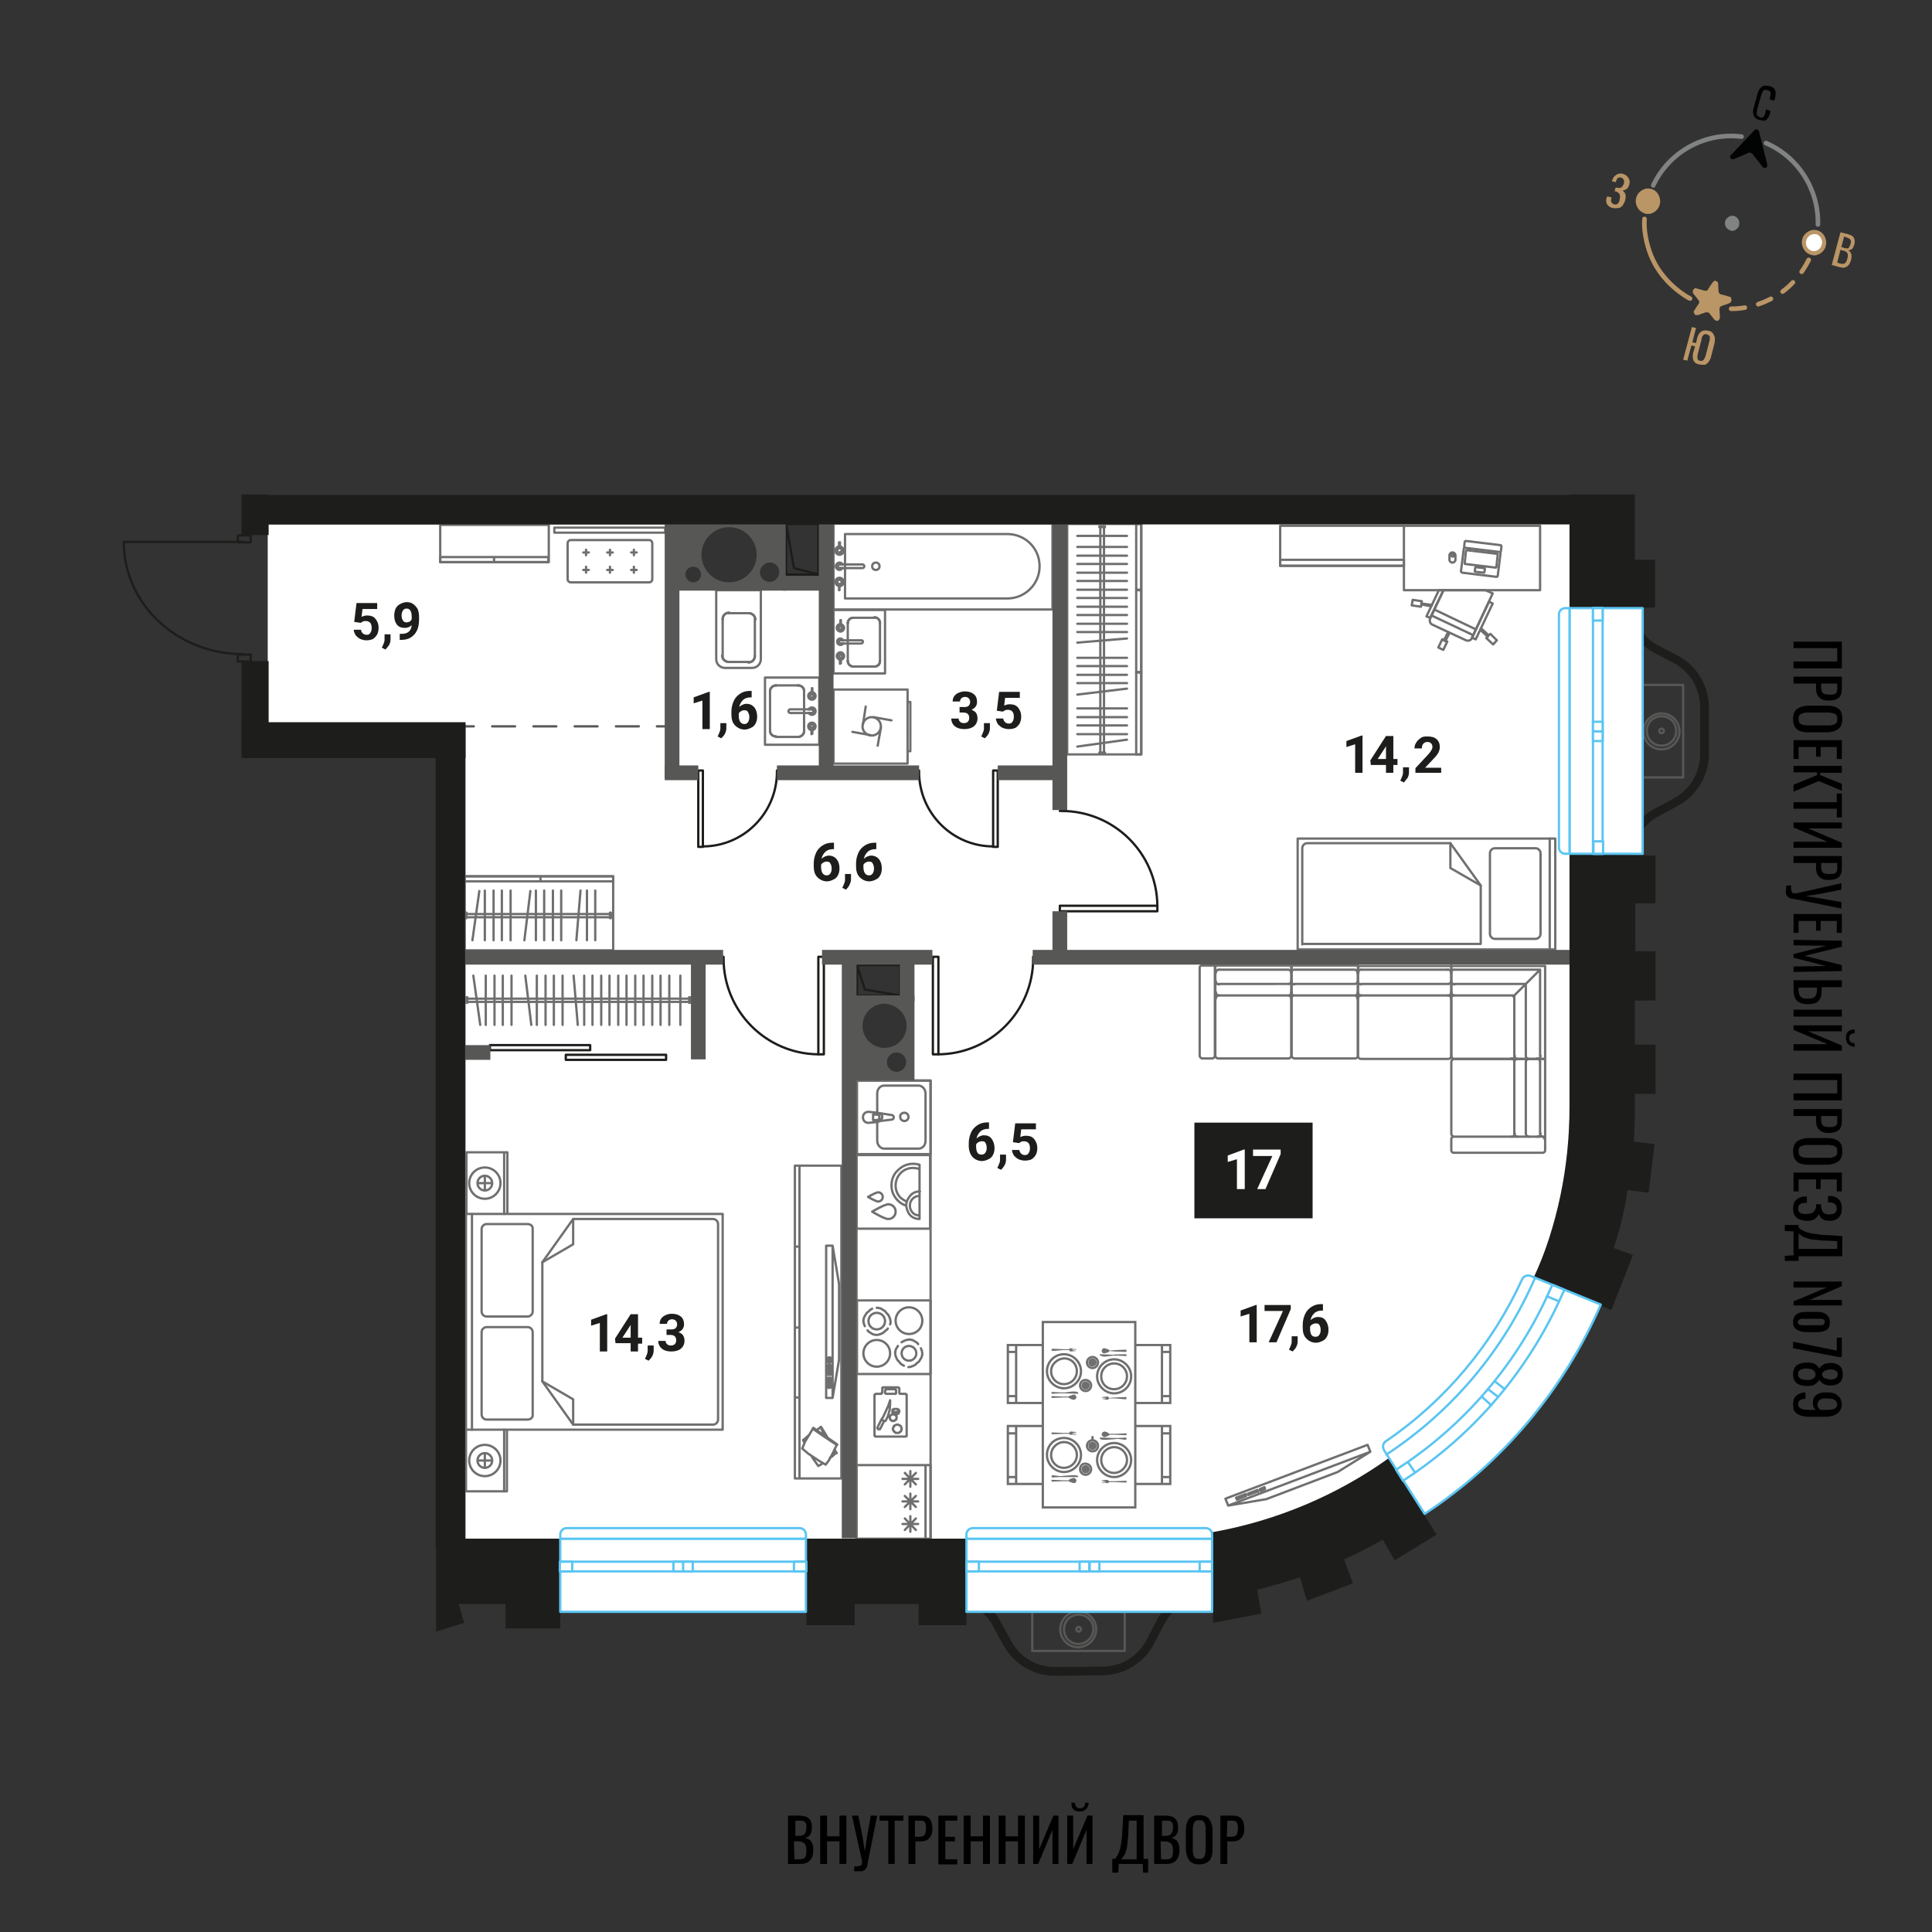 <svg version="1.1" id="Layer_1" xmlns="http://www.w3.org/2000/svg" x="0" y="0" viewBox="0 0 420 420" style="enable-background:new 0 0 420 420" xml:space="preserve"><rect x="0" y="0" width="420" height="420" fill="#333333" stroke="none"/><style>.st0{fill:#fff}.st1{stroke-linecap:round;stroke-linejoin:round;fill:none;stroke:#706f6f;stroke-width:.5;stroke-miterlimit:10}.st3{fill:#706f6f}.st5,.st6{fill:none;stroke-width:.5;stroke-linecap:round;stroke-linejoin:round}.st5{stroke:#1d1d1b;stroke-miterlimit:10}.st6{stroke:#575756}.st9{fill:#575756;fill-rule:evenodd;clip-rule:evenodd}.st10{fill:#1d1d1b}.st11,.st12,.st13{fill:none;stroke:#575756;stroke-width:.5;stroke-linecap:round;stroke-linejoin:round;stroke-miterlimit:10}.st12,.st13{fill:#fff;stroke:#5bc5f2}.st13{fill:none}.st18{fill:#ba9566}.st19{fill:#818383}</style><g id="Layer_1_00000177467015690837200440000012720992589403401657_"><path class="st0" d="M178.7 126.6h-8v.8h-22.1V114H58.2v43.1l43 .3v177.1h162.4l12.8-4.1c15.8-5 29.8-14.7 40-27.8l7.8-10c11-14.1 17-31.5 17-49.4V113.8H178.7v12.8zm16.9 82.6v7.7h2.3V234h-12.4v-24.9l10.1.1z"/><path class="st1" d="M166.3 147.3h11.8v14.6h-11.8zm8.5 10.8v.8m0-.8v.8m-1.3 1.3h0m0 0h-4.8m4.8 0h-4.8m-1.3-1.3h0m0 0v-.8m0 .8v-.8m0 0v-7.9m0 7.9v-7.9m1.3-1.2h0m0 0h4.8m-4.8 0h4.8m1.3 1.2h0m0 0v7.9m0-7.9v7.9"/><path class="st1" d="M173.5 160.2c.7 0 1.3-.6 1.3-1.2"/><path class="st1" d="M173.5 160.2c.7 0 1.3-.6 1.3-1.2m-7.4-.1c0 .7.6 1.2 1.3 1.2"/><path class="st1" d="M167.4 158.9c0 .7.6 1.2 1.3 1.2m0-11.1c-.7 0-1.3.6-1.3 1.2"/><path class="st1" d="M168.7 149c-.7 0-1.3.6-1.3 1.2m7.4 0c0-.7-.6-1.2-1.3-1.2"/><path class="st1" d="M174.8 150.2c0-.7-.6-1.2-1.3-1.2m2.3 5.2h.7m0 .8c.2 0 .4-.2.4-.4s-.2-.4-.4-.4m0 .8h0m0 0h-.7"/><path class="st1" d="M175.8 155c.1.2.4.4.7.4.4 0 .8-.3.8-.8 0-.4-.3-.8-.8-.8-.3 0-.5.1-.7.4m0 0h0"/><path class="st1" d="M176.5 154.2h-4.7c-.2 0-.4.2-.4.4h0c0 .2.2.4.4.4h4.8"/><path class="st1" d="M176.5 155c.2 0 .4-.2.4-.4s-.2-.4-.4-.4m0 0h0m.1-3.3v-.4m-.1 1.2c.2 0 .4-.2.4-.4s-.2-.4-.4-.4m-.1 0c-.2 0-.4.2-.4.4s.2.4.4.4m0-1.2v.4m0-.4h0m0 0h0m0 0h0"/><path class="st1" d="M176.4 150.5c-.4 0-.7.4-.7.8 0 .5.4.8.8.8.5 0 .8-.4.8-.8s-.3-.8-.7-.8m0 0h0"/><path class="st1" d="M176.5 151.7c.2 0 .4-.2.4-.4s-.2-.4-.4-.4m0 0c-.2 0-.4.2-.4.4s.2.4.4.4m.1-2.1c-.1 0-.1 0 0 0-.1 0-.1 0 0 0m-.1 0h0m0 0v1.3m-.1 0h0m.2 0c-.1 0-.1 0 0 0h-.1m.1 0h0m0 0v-1.3m0 0h0m0 9.1h0m0 0c.4 0 .7-.4.7-.8 0-.5-.4-.8-.8-.8-.5 0-.8.4-.8.8s.3.8.7.8m0 0h0m0 0h0m0 0h0m0-.4v.4"/><path class="st1" d="M176.5 157.4c-.2 0-.4.2-.4.4s.2.4.4.4m.1.1c.2 0 .4-.2.4-.4s-.2-.4-.4-.4m0 1.2v-.4"/><path class="st1" d="M176.5 157.4c-.2 0-.4.2-.4.4s.2.4.4.4m0 .1c.2 0 .4-.2.4-.4s-.2-.4-.4-.4m.1 2h0m0 0v-1.3m0 .1h0m-.2 0c.1 0 .1 0 0 0h.1m-.1 0h0m0 0v1.3m.1-.1h0m0 0c0 .1 0 .1 0 0 0 .1 0 0 0 0m4.7-45.7h47.6v18.7h-47.6z"/><path class="st1" d="M226 123.1h0c0-3.9-3.1-7-7-7h-35.3v14H219c3.8 0 7-3.1 7-7z"/><circle class="st1" cx="190.4" cy="123.1" r=".8"/><path class="st1" d="M183.2 123.5h-.7m0-.8c-.2 0-.4.2-.4.4s.2.4.4.4m0-.8h0m0 0h.7"/><path class="st1" d="M183.2 122.7c-.1-.2-.4-.4-.7-.4-.4 0-.8.4-.8.8s.4.8.8.8c.3 0 .5-.2.7-.4m0 0h0"/><path class="st1" d="M182.5 123.5h5c.2 0 .4-.2.4-.4h0c0-.2-.2-.4-.4-.4h-5m0 0c-.2 0-.4.2-.4.4s.2.4.4.4m0 0h0m-.1 3.5v.4m.1-1.4c-.3 0-.5.2-.5.5 0 .2.2.4.4.5m.2 0c.2 0 .4-.2.4-.5s-.2-.5-.5-.5m.1 1.4v-.4m0 .4h0m0 0h0m0 0h0"/><path class="st1" d="M182.6 127.4c.4 0 .8-.4.8-.9s-.4-.9-.9-.9-.9.4-.9.9c0 .4.3.8.8.9m0 0h0"/><path class="st1" d="M182.5 126c-.3 0-.5.2-.5.5s.2.5.5.5m0 0c.3 0 .5-.2.5-.5s-.2-.5-.5-.5m-.1 2.3s.1 0 0 0c.1 0 .1 0 0 0m.1 0h0m0 0V127m.1 0h0m-.2 0s.1 0 0 0h.1m-.1 0h0m0 0v1.3m0 0h0m0-9.5h0m0 0c-.4 0-.8.4-.8.9s.4.9.9.9.9-.4.9-.9c0-.4-.3-.8-.8-.9m0 0h0m0 0h0m0 0h0m0 .4v-.4"/><path class="st1" d="M182.5 120.1c.3 0 .5-.2.5-.5 0-.2-.2-.4-.4-.5m-.2.1c-.2 0-.4.2-.4.5s.2.5.5.5m-.1-1.4v.4"/><path class="st1" d="M182.5 120.1c.3 0 .5-.2.5-.5s-.2-.5-.5-.5m0 .1c-.3 0-.5.2-.5.5s.2.5.5.5m-.1-2.3h0m0 0v1.3m0 0h0m.2 0c-.1 0-.1 0 0 0h-.1m.1 0h0m0 0v-1.3m-.1 0h0m0 0h0s-.1 0 0 0m-1.3 14.7h11.2v13.8h-11.2zm3.1 3.6v-.8m0 .8v-.8m1.2-1.1h0m0 0h4.6m-4.6 0h4.6m1.2 1.1h0m0 0v.8m0-.8v.8m0 0v7.5m0-7.5v7.5m-1.2 1.2h0m0 0h-4.6m4.6 0h-4.6m-1.2-1.2h0m0 0v-7.5m0 7.5v-7.5"/><path class="st1" d="M185.5 134.3c-.7 0-1.2.5-1.2 1.2"/><path class="st1" d="M185.5 134.3c-.7 0-1.2.5-1.2 1.2m7-.1c0-.7-.6-1.2-1.2-1.2"/><path class="st1" d="M191.3 135.4c0-.7-.6-1.2-1.2-1.2m0 10.7c.7 0 1.2-.5 1.2-1.2"/><path class="st1" d="M190.1 144.9c.7 0 1.2-.5 1.2-1.2m-7 0c0 .7.6 1.2 1.2 1.2"/><path class="st1" d="M184.3 143.7c0 .7.6 1.2 1.2 1.2m-2.2-5h-.6m0-.7c-.2 0-.4.2-.4.4s.2.4.4.4m0-.8h0m0 0h.6"/><path class="st1" d="M183.3 139.2c-.1-.2-.4-.4-.6-.4-.4 0-.7.3-.7.7s.3.7.7.7c.3 0 .5-.1.6-.4m0 .1h0"/><path class="st1" d="M182.7 139.9h4.5c.2 0 .4-.2.4-.4h0c0-.2-.2-.3-.3-.3h-4.5m-.1 0c-.2 0-.4.2-.4.4s.2.4.4.4m0-.1h0m-.1 3.2v.4m.1-1.3c-.2 0-.4.2-.4.4s.2.4.4.4m.1.1c.2 0 .4-.2.4-.4s-.2-.4-.4-.4m0 1.1v-.4m0 .4h0m0 0h0m0 0h0"/><path class="st1" d="M182.8 143.4c.4 0 .7-.4.7-.8s-.4-.8-.8-.8-.8.4-.8.8.3.7.7.8m0 0h0"/><path class="st1" d="M182.7 142.2c-.2 0-.4.2-.4.4s.2.4.4.4m0 .1c.2 0 .4-.2.4-.4s-.2-.4-.4-.4m0 1.9c0 .1 0 .1 0 0 0 .1 0 .1 0 0m.1 0h0m0 0V143m0 .1h0m-.2 0c.1 0 .1 0 0 0h.1m-.1 0h0m0 0v1.2m.1-.1h0m-.1-8.5h0m0 0c-.4 0-.7.4-.7.8s.4.8.8.8.8-.4.8-.8-.3-.7-.7-.8m0 0h0m0 0h0m0 0h0m0 .3v-.4"/><path class="st1" d="M182.7 136.9c.2 0 .4-.2.4-.4s-.2-.4-.4-.4m-.1-.1c-.2 0-.4.2-.4.4s.2.4.4.4m0-1.1v.4"/><path class="st1" d="M182.7 136.9c.2 0 .4-.2.4-.4s-.2-.4-.4-.4m0-.1c-.2 0-.4.2-.4.4s.2.4.4.4m0-2v.1m0-.1v1.2m-.1 0h0m.2 0c-.1 0-.1 0 0 0h-.1m.1 0h0m0 0v-1.2m0 0h0m0 0c-.1 0-.1 0 0 0-.1 0-.1 0 0 0m-22.2 10.4h-3c-1 0-1.9-.8-1.9-1.9v-15h9.7v15c0 1-.8 1.9-1.9 1.9h0-2.9 0zm0-11.9h-2.2m2.2 0h-2.2m-1.3 1.3h0m0 0v8m0-8v8m1.3 1.3h0m0 0h2.2m-2.2 0h2.2m0 0h2.2m-2.2 0h2.2m1.3-1.3h0m0 0v-8m0 8v-8m-1.3-1.3h0m0 0h-2.2m2.2 0h-2.2"/><path class="st1" d="M157.1 134.6c0-.8.6-1.4 1.4-1.4"/><path class="st1" d="M157.1 134.6c0-.8.6-1.4 1.4-1.4m-.1 10.7c-.7 0-1.4-.6-1.4-1.4"/><path class="st1" d="M158.4 143.9c-.7 0-1.4-.6-1.4-1.4m7.1.1c0 .8-.6 1.4-1.4 1.4"/><path class="st1" d="M164.1 142.6c0 .8-.6 1.4-1.4 1.4m.1-10.7c.7 0 1.4.6 1.4 1.4"/><path class="st1" d="M162.8 133.3c.7 0 1.4.6 1.4 1.4m17 15.2h16.1V166h-16.1zm16.1 2.7h.6v10.7h-.6zm-5.8 5.6-.7 3.9m-3.2-4.6.6-3.9m1 6.2-3.9-.7m4.6-3.2 3.9.7"/><path class="st1" d="M189.5 159.9c-1.1 0-2-.9-2-2s.9-2 2-2 2 .9 2 2-.9 2-2 2m-3.3 75h16.1v99.7h-16.1z"/><path class="st1" d="M186.2 318.5h16.1v16h-16.1zm10 12.8h3.4m-1.7 1.7v-3.4m-1.2 3 2.4-2.5m-2.4 0 2.4 2.5m-2.9-6.2h3.4m-1.7 1.7v-3.4m-1.2 2.9 2.4-2.4m-2.4 0 2.4 2.4m-2.9-6.1h3.4m-1.7 1.7v-3.4m-1.2 2.9 2.4-2.5m-2.4 0 2.4 2.5m2.1-4.1v15.9m-14.9-51.8h16v16h-16z"/><path class="st1" d="M196.5 296.9c-.2-.1-.3-.2-.5-.3-.2-.1-.3-.2-.4-.4-.1-.1-.2-.3-.4-.4-.1-.2-.2-.3-.3-.5s-.1-.4-.2-.5c0-.2-.1-.4-.1-.6s0-.4.1-.6c0-.2.1-.4.2-.5.1-.2.2-.3.3-.5m5 .5c.1.2.1.4.2.5 0 .2.1.4.1.6s0 .4-.1.6c0 .2-.1.4-.2.5-.1.2-.2.3-.3.5s-.2.3-.4.4c-.1.1-.3.2-.4.4-.2.1-.3.2-.5.3-.2.1-.4.1-.5.2-.2 0-.4.1-.6.1m-1.5-5.4c.2-.1.3-.2.5-.3.2-.1.4-.1.5-.2.2 0 .4-.1.6-.1.2 0 .4 0 .6.1.2 0 .4.1.5.2.2.1.3.2.5.3.2.1.3.2.4.4"/><circle class="st1" cx="197.6" cy="294.2" r="1.6"/><path class="st1" d="M190.6 297.1c-1.6 0-2.9-1.3-2.9-2.9s1.3-2.9 2.9-2.9c1.6 0 2.9 1.3 2.9 2.9 0 1.6-1.3 2.9-2.9 2.9zm7-7.1c-1.6 0-2.9-1.3-2.9-2.9s1.3-2.9 2.9-2.9c1.6 0 2.9 1.3 2.9 2.9 0 1.7-1.3 2.9-2.9 2.9zm-7-5.7c.2 0 .4 0 .6.1.2 0 .4.1.5.2.2.1.3.2.5.3.2.1.3.2.4.4.1.1.2.3.4.4.1.2.2.3.3.5s.1.4.2.5c0 .2.1.4.1.6s0 .4-.1.6m-5.5.4c-.1-.2-.1-.4-.2-.5 0-.2-.1-.4-.1-.6s0-.4.1-.6c0-.2.1-.4.2-.5.1-.2.2-.3.3-.5s.2-.3.4-.4c.1-.1.3-.2.4-.4.2-.1.3-.2.5-.3m3.4 4.3c-.1.2-.2.3-.4.4-.1.1-.3.2-.4.4-.2.1-.3.2-.5.3-.2.1-.4.1-.5.2-.2 0-.4.1-.6.1-.2 0-.4 0-.6-.1-.2 0-.4-.1-.5-.2-.2-.1-.3-.2-.5-.3s-.3-.2-.4-.4"/><path class="st1" d="M190.6 289c-1 0-1.8-.8-1.8-1.8s.8-1.8 1.8-1.8 1.8.8 1.8 1.8-.8 1.8-1.8 1.8zm-4.4-37.9h16v16h-16z"/><path class="st1" d="M197 262.1c-.7-.2-1.3-.6-1.8-1.1-.9-.9-1.4-2-1.4-3.3s.5-2.5 1.4-3.3c.9-.9 2-1.4 3.3-1.4.5 0 1 .1 1.4.2V265c-.8 0-1.6-.3-2.1-.9s-.7-1.3-.8-2c0-.9.4-1.6.9-2.2s1.3-.9 2.1-.9"/><path class="st1" d="M197.1 261.2c-.5-.2-.9-.5-1.3-.8-.7-.7-1.1-1.6-1.1-2.7 0-1 .4-2 1.1-2.7.7-.7 1.6-1.1 2.7-1.1.4 0 .9.1 1.3.2m0 10.1c-.6 0-1.1-.2-1.4-.6-.4-.4-.6-.9-.6-1.5s.2-1.1.6-1.5c.4-.4.8-.6 1.4-.6m-6.7 1.8c.9 0 1.6.7 1.6 1.6s-.7 1.6-1.6 1.6-3.5-1.6-3.5-1.6 2.7-1.6 3.5-1.6zm-2.2-2.6c.6 0 1 .5 1 1 0 .6-.5 1-1 1s-2.2-1-2.2-1 1.7-1 2.2-1zm-4.6-24.3h16v16h-16z"/><path class="st1" d="M190.7 241.8v-4.1c0-1 .7-1.7 1.5-1.7h7.5c.8 0 1.5.8 1.5 1.7V248c0 1-.7 1.7-1.5 1.7h-7.5c-.8 0-1.5-.8-1.5-1.7v-4.2"/><path class="st1" d="M196.6 241.9c.5 0 .9.4.9.9s-.4.9-.9.9-.9-.4-.9-.9c-.1-.4.3-.9.9-.9zm-7.8 2.2h0m0 0c-.7 0-1.2-.5-1.2-1.2s.5-1.2 1.2-1.2m2 .2-2-.2m2 .2h0m0 0c.2 0 .3.1.5.2m2.5.3-2.5-.4m2.5.4h0m0 0c.3 0 .5.3.5.5 0 .3-.2.5-.5.5m-2.5.3 2.5-.3m-2.5.3h0m0 0c-.1.1-.3.1-.5.2m-2 .2 2-.2m-1-1.6h.8m0 1.2h-.8m0 0v-1.2m.8 0c.3 0 .6.2.6.6 0 .3-.3.6-.6.6m.7-1.5c.3.2.5.5.5.8s-.2.7-.5.8m4.1 63 .1.1m0 0v.1m0 0v.1m0 0-.1.1m0 0v.2m0 0-.1.1m0 0h-.1m0 0-.1.1m0 0-.1.1m0 0h-.1m0 0h-.2m0 0h-.1m0 0h-.1m0 0-.1-.1m0 0h-.2m0-.1h0m0 0-.1-.1m0 0-.1-.2m0 0v-.1m0 0v-.1m0 0v-.1m0 0v-.1m.9.4h0m-.1 0h.1m-.1 0h0m0 0h0m-.1 0h.1m-.1 0h0m0 0h0m-.1 0h.1m-.1 0h0m.4-.1h.1m-.2.1.1-.1m-.1.1h0m-.4 0h.1m-.2-.1.1.1m-.1-.1h0m.7 0h.1m-.1 0h0m-.8 0h.1m-.1 0h0m.9 0 .1-.1m-.1.1h0m-1 0h.1m-.1-.1v.1m1.1-.1h.1m-1.3 0h.1m1.2 0v-.1m-1.4 0 .1.1m1.3-.1v-.1m0 .1h0m-1.4 0h0m0-.1v.1m1.4-.1h0m-1.4 0h0m1.4-.1h0m0 .1v-.1m-1.4 0v.1m.1-.1h-.1m1.3-.1h0m.1.1-.1-.1m-1.2 0v.1m0-.1h0m1.1 0h0m.1 0h-.1m-1 0h-.1m.1 0h0m.9-.1h-.1m.2.1-.1-.1m-.8 0-.1.1m.2-.1h-.1m.4 0h-.1m.2 0h-.1m.2 0h-.1m.2 0h-.1m-.4 0h-.1m.2 0h-.1m.4 3.4h.2m0 0h.1m0 0 .2.1m0 0h.1m0 0 .1.1m0 0 .2.1m0 0 .1.2m0 0v.1m0 0 .1.2m0 0v.1m0 0v.2m0 0-.1.1m0 0v.2m0 0-.1.1m0 0-.1.1m-.1 0-.1.1m0 0-.1.1m0 0h-.2m0 0h-.1m0 0h-.2m0 0h-.2m0 0-.1-.1m0 0-.1-.1m0 0-.1-.1m-.1 0v-.1m0 0-.1-.2m0 0-.1-.1m0 0v-.2m0 0v-.1m0 0 .1-.2m0 0 .1-.1m0 0 .1-.2m-.1 0 .2-.1m0 0 .1-.1m0 0h.1m0 0 .2-.1m-.9-2.2.2-.1m0 0 .1.1m0 0h.1m0 0h.1m0 0 .1.1m0 0 .1.1m0 0 .1.1m0 0 .1.1m0 0v.2m0 0v.1m0 0v.1m0 0v.1m0 0-.1.2m0-.1-.1.2m0 0h-.1m0 0-.1.1m0 0-.1.1m0 0h-.1m0 0h-.1m0 0h-.2m0 0h-.1m0 0-.1-.1m0 0-.1-.1m0 0h-.1m0 0-.1-.2m0 0v-.1m0 0-.1-.1m0 0v-.1m0 0v-.1m0 0 .1-.2m0 0v-.1m0 0 .1-.1m0 0 .1-.1m0 0 .1-.1m0 0h.1m0 0h.1m-1.9-5.9h3.1m-5.1 10.4v-8.6m0 0v-.1m0 0v-.1m0 0h.1m0 0v-.1m0 0h.1m0 0h0m0 0 .1-.1m0 0h.1m0 0h.9m1.3 0h1.8m1.3 0h1m-5.4 0h.1m0 0h0m0 0h.1m0 0 .1-.1m0 0h0m0 0v-.1m0 0v-.1m0 0h.1m0 0v-.8m0 0v-.1m0 0h0m0 0v-.1m0 0h.1m0 0v-.1m0 0h.1m0 0h0m0 0h.1m3.1 0h0m0 0h.1m0 0h0m0 0 .1.1m0 0h0m0 0 .1.1m0 0h0m0 0v.1m0 0v.8m0 0h0m0 0v.1m0 0 .1.1m0 0h0m0 0v.1m0 0h.1m0 0h.1m0 0h0m1 0h.1m0 0v.1m0 0h.1m0 0h0m0 0 .1.1m0 0h0m0 0v.1m0 0v.1m0 0v8.6m0 0h0m0 0v.1m0 0v.1m0 0h-.1m0 0h0m0 0-.1.1m0 0h0m0 0h-.1m0 0h-6.3m0 0h-.1m0 0h-.1m0 0v-.1m0 0h-.1m0 0h0m0 0-.1-.1m0 0v-.1m0 0h0m4.4-10h-1.8m0 0h0m0 0-.1.1m0 0h0m0 0h-.1m0 0v.1m0 0h-.1m0 0v.1m0 0v.1m0 0v.3m0 0h0m0 0v.1m0 0 .1.1m0 0h0m0 0 .1.1m0 0h0m0 0h.1m0 0h0m1.8 0h.1m0 0h0m0 0h.1m0 0v-.1m0 0h.1m0 0v-.1m0 0v-.1m0 0h0m0 0v-.3m0 0v-.1m0 0v-.1m0 0h0m0 0-.1-.1m0 0h0m0 0h-.1m0 0v-.1m0 0h-.1m-1 2.4v.7m0 0-.1 1.4m0 0-.4 1.4m0 0-.5 1m0 0h0m0 0h0m0 0h-.1m0 0h0m0 0h-.1m0 0h0m0 0h-.1m0 0h0m-.6-.3.4-.6m0 0 1.1-2.4m0 0 .4-1.2m-1.3 4.5-.8 1.6m0 0h0m0 0-.1.1m0 0h0m0 0v.1m0-.1-.1.1m0 0h0m0 0h-.1m0 0h-.1m0 0h0m0 0h-.1m0 0v-.1m0 0h-.1m0 0h0m0 0v-.1m0 0h0m0 0-.1-.1m0 0h0m0 0 .1-.1m0 0v-.1m0 0h0m0 0h0m0 0 .8-1.6m0 0 .6.3M101 190.5h32.3v16.1H101z"/><path class="st1" d="M100.9 190.5h16.6v1.1h-16.6zm16.6 0h15.8v1.1h-15.8zm15.3 7.9v1.2h-.2v-1.2zm-31.4 0v1.2h-.2v-1.2zm.2.3h31m-31 .7h31m-29.9 5 1.5-10.7m1.2 10.7v-10.8m1.9 10.8v-10.8m1.8 10.8v-10.8m1.9 10.8v-10.8m3 10.8 1.3-10.7m1.2 10.7v-10.8m1.8 10.8v-10.8m1.9 10.8v-10.8m1.8 10.8v-10.8m3.3 10.8.9-10.8m1.4 10.8v-10.8m1.8 10.8v-10.8M150 218v-1.2h-.2v1.2zm-48.4 0v-1.2h-.2v1.2zm.2-.2h48m-48-.7h48m-46.9-5 1.5 10.7m1.2-10.7v10.7m1.9-10.7v10.7m1.8-10.7v10.7m1.9-10.7v10.7m3-10.7 1.3 10.7m1.2-10.7v10.7m1.9-10.7v10.7m1.8-10.7v10.7m1.9-10.7v10.7m2.4-10.7.9 10.7m1.4-10.7v10.7m1.8-10.7v10.7m1.9-10.7v10.7m1.8-10.7v10.7m1.9-10.7v10.7m1.8-10.7v10.7m1.9-10.7v10.7m1.8-10.7v10.7m1.9-10.7v10.7m1.8-10.7v10.7m1.9-10.7v10.7m2.4-10.7v10.7M232 113.9h16.1V164H232z"/><path class="st1" d="M247 146.1h1.1V164H247z"/><path class="st1" d="M247 128.3h1.1v17.9H247zm0-14.4h1.1v14.3H247zm-6.8.5H239v.2h1.2zm0 49.2H239v.2h1.2zm-.2-.2v-48.8m-.8 48.8v-48.8m-5 47.7 10.8-1.5m-10.8-1.2H245m-10.8-1.9H245m-10.8-1.8H245m-10.8-1.9H245m-10.8-3 10.8-1.3m-10.8-1.2H245m-10.8-1.8H245m-10.8-1.9H245m-10.8-1.8H245m-10.8-3.3 10.8-.9m-10.8-1.4H245m-10.8-1.8H245m-10.8-1.9H245m-10.8-1.8H245m-10.8-1.9H245m-10.8-1.8H245m-10.8-1.9H245m-10.8-1.8H245m-10.8-1.9H245m-10.8-1.8H245m-10.8-1.9H245m-10.8-2.4H245m-72.2 136.9h10.1v68h-10.1zm1 0v67.9m0-32.7h-1m1-17.6h-1m1 32.8h-1m1.8 9.3h0m0 0v-.1m3.6-2.6.1-.1m1.5 2.4-.1-.1m-.1-.3-.7-1.1m-.6-.9h0m0 0h0m3.5 5.6h-.1m0 0h0m-.2-.4-.2-.2m-1.5-2.6h0m-.2-.4-1-1.6m-.2-.4h0m3.3 5.6h.1m-.1 0h0m-1.9-3.2v-.1m-.2-.3-.8-1.2m-.4-.8h0m3.4 5.6h0m.1 0h-.1m.1 0-.5-.8m-1.3-2.2h0m-.2-.4-1.4-2.3m3.3 5.7h0m0 0-.4-.7m-1.4-2.4h0m-.2-.3-1.4-2.3m3.4 5.7-.4-.7m-1.5-2.4h0m-.2-.4-1.3-2.2m0 0v.1m0 0v-.1m0 0h0m.1 0h-.1m0 0h0m3.3 5.7-.9.8m.9-.8-.4-.6m-.5 1.4-.4.2m-1.5 1.2-1 .6m0 0-1-1.4m0 0-.5-.8m-1.5-2.8-.3-.6m0 0 1-.9m0 0 .3-.2m1.6-1.1.9-.6m0 0 .8 1.4m0 0 .3.6m.2.3h0m1.3.9-3.4-2.3m-.9-.5h0m0 0h0m-2.3 4.2h0m0 0v-.1m2.2-4 .1-.1m5.2 3.4h0m0 0 .1-.1m-.1.1h0m-.3-.2-4.5-3.1m-.4-.2h0m5.2 3.5h.1m-.1 0h0m-.7-.5-3.7-2.5m-.8-.5h0m5.3 3.5h0m0-.1h0m0 0-5.2-3.6m5.2 3.6h0m0 0-5.2-3.6m5.2 3.6-5.2-3.5m-.1.1h0m0 0 .1-.1m-.1.1v-.1m0 0h0m.1-.1h0m0 0v.1m5.1 3.6-.5 1.1m.5-1.1-1.4-.9m.9 2-1.1 2.1m0 0-.8 1.1m0 0-1.4-.8m0 0-2.4-1.6m0 0-1.3-1.1m0 0 .5-1.2m0-.1 1.2-2m0 0 .6-1m0 0 1.3.9m0 0 2.5 1.7"/><path class="st1" d="M182.4 295.6v-16.5h0l-1.4-8.3h-1.4v33.1h1.4zm-2.3 6.1v-2.2m0 0h.4m0 0v2.2m0 0h-.4m0-2.8v-2.2m0 0h.4m0 0v2.2m0 0h-.4m0-2.7v-1.1m0 0h.4m0 0v1.1m0 0h-.4m.9-25.4v33.1m-79.6-53.4h8.9v13.4h-8.9zm-.1 60.3h8.9v13.4h-8.9zm0-46.9h55.8v46.9h-55.8z"/><path class="st1" d="M114.7 308.6h-8.9c-.6 0-1.1-.5-1.1-1.1v-17.9c0-.6.5-1.1 1.1-1.1h8.9c.6 0 1.1.5 1.1 1.1v17.9c.1.6-.4 1.1-1.1 1.1zm0-42.5h-8.9c-.6 0-1.1.5-1.1 1.1v17.9c0 .6.5 1.1 1.1 1.1h8.9c.6 0 1.1-.5 1.1-1.1v-17.9c.1-.6-.4-1.1-1.1-1.1zm41.4 0v42.5c0 .6-.5 1.1-1.1 1.1h-30.4l-6.7-9.4v-25.9l6.7-9.4H155c.6 0 1.1.5 1.1 1.1z"/><path class="st1" d="M124.6 265v5.5l-6.7 3.9m6.7 35.3v-5.5l-6.7-3.9m-8.3 23.9v-13.4m0-46.9v-13.3"/><circle class="st1" cx="105.4" cy="257.2" r="3.4"/><circle class="st1" cx="105.4" cy="257.2" r="1.6"/><path class="st1" d="M103.9 257.2h3m-1.5 1.5v-3"/><circle class="st1" cx="105.4" cy="317.5" r="3.4"/><circle class="st1" cx="105.4" cy="317.5" r="1.6"/><path class="st1" d="M103.9 317.5h3m-1.5 1.5v-3m-2.8-52.1v46.9"/><path d="M226.7 287.4h20.1v40.3h-20.1zm0 23.7v-20.5m-7.6 1.8h7.6V305h-7.6zm1.8 0V305m-1.8-12.6h1.8m0 12.6h-1.8m0 5h7.6v12.6h-7.6zm1.8 0v12.6m-1.8-12.6h1.8m0 12.6h-1.8m27.7-12.6h7.6v12.6h-7.6zm5.8 12.6V310m1.7 12.6h-1.7m0-12.6h1.7m-7.5-17.6h7.6V305h-7.6zm5.8 12.6v-12.6m1.7 12.6h-1.7m0-12.6h1.7m-35.2 28.7h1.7m-1.7-9.5h1.7m-1.7-8.1h1.7m-1.7-9.6h1.7m31.7 27.2h1.7m-1.7-9.5h1.7m-1.7-8.1h1.7m-1.7-9.6h1.7" style="fill:none;stroke:#706f6f;stroke-width:.5;stroke-miterlimit:10"/><path class="st3" d="m244.9 322.2-.1.1h-.1l-2.3-.1h-1.3l-.2.2h-1.4v-.1h.9v-.1h-.9l.9-.1-.9-.1.9-.1h-.9v-.1l1.3-.1.1.1.2.2h1.3l2.3-.1h.2v.3m-2.9-9.6h1.2l1.5-.1h.1v.1h.1v.3h-.1l-.1.1-1.7-.2h-.1l-.9.1v-.3l-2.9-.1v.3h.1v.1h.1l.5.1h.6l1.6-.1m-2.2-.6.1.1h.3l.6-.2.1-.1h.1l.1-.1.1-.1h1.2l2.3.1h.2v-.4h-.2l-2.3.1h-1.3l-.1-.1-.1-.1-.1-.1-.6-.2h-.2l-.1.1h-.2v.1l-.1.1v.1l-.1.1v.3l.1.1.1.1.1.1h-.1.1m-1.4 2c0-.5-.4-.9-.9-.9s-.9.4-.9.9.4.9.9.9.9-.4.9-.9"/><path class="st1" d="M238.7 314.3c0-.7-.6-1.2-1.2-1.2-.7 0-1.2.6-1.2 1.2 0 .7.6 1.2 1.2 1.2.7 0 1.2-.5 1.2-1.2m6.3 3.1c0-1.5-1.2-2.8-2.8-2.8-1.5 0-2.8 1.2-2.8 2.8 0 1.5 1.2 2.8 2.8 2.8 1.5 0 2.8-1.3 2.8-2.8"/><path class="st1" d="M245.9 317.4c0-2-1.7-3.7-3.7-3.7s-3.7 1.7-3.7 3.7 1.7 3.7 3.7 3.7 3.7-1.7 3.7-3.7"/><path class="st3" d="M244.9 304v.1h-.1v.1h-.1l-2.3-.2h-1.3l-.2.2v.1h-.1l-1.3-.1.9-.1-.9-.1h.9v-.1h-.9v-.1h.9l-.9-.1 1.3-.1h.1l.2.3 1.3-.1 2.3-.1h.1v.1h.1v.2m-2.9-9.5.9-.1.2.1.1-.1h1.7v.3l-.1.1h-.1l-1.7-.1h-1v-.2l-2.9-.1v.3h.2l.5.2h.6l1.6-.2m-2.2-.5h.4l.6-.2h.1l.1-.1.1-.1.1-.1 1.2.1 2.3.1h.1v-.1h.1v-.2.1-.2h-.1v-.1h-.1l-2.3.1-1.2.1-.1-.1-.1-.1-.1-.1h-.1l-.6-.2h-.4l-.1.1v.1h-.1v.1l-.1.1v.3l.1.1v.1l.1.1h.1-.1l.1.1m-1.4 2c0-.5-.4-.9-.9-.9s-.9.4-.9.9.4.9.9.9c.5-.1.9-.4.9-.9"/><path class="st1" d="M238.7 296.2c0-.7-.6-1.2-1.2-1.2-.7 0-1.2.6-1.2 1.2 0 .7.6 1.2 1.2 1.2.7 0 1.2-.6 1.2-1.2m6.3 3c0-1.5-1.2-2.8-2.8-2.8-1.5 0-2.8 1.2-2.8 2.8s1.2 2.8 2.8 2.8c1.5 0 2.8-1.2 2.8-2.8"/><path class="st1" d="M245.9 299.2c0-2-1.7-3.7-3.7-3.7s-3.7 1.7-3.7 3.7 1.7 3.7 3.7 3.7 3.7-1.6 3.7-3.7"/><path class="st3" d="M228.6 293.4v-.1h.1v-.1h.1l2.3.1h1.3l.2-.2h.1l1.3.1h-.9v.1h.9v.1h-.9v.1h.9l-.9.1.9.1-1.3.1h-.1v-.1l-.2-.2h-1.3l-2.3.2-.1-.1h-.1v-.2m2.9 9.5h-1.2l-1.5.1h-.1l-.1-.1v-.2.1-.2h.2l1.7.1h1v.2l2.9.1v-.3h-.1l-.1-.1-.5-.1h-.6l-1.6.2m2.2.5h-.4l-.6.2h-.1l-.1.1h-.1l-.1.1h-1.2l-2.3-.1h-.1l-.1.1v.1h-.1l.1.1v.1h.2l2.3-.1h1.2l.1.1.1.1h.1l.1.1.6.2h.3l.1-.1h.1v-.1l.1-.1.1-.1v-.3l-.1-.1v-.1l-.1-.1h-.1v-.1m1.4-2c0 .5.4.9.9.9s.9-.4.9-.9-.4-.9-.9-.9-.9.4-.9.9"/><path class="st1" d="M234.8 301.2c0 .7.6 1.2 1.2 1.2.7 0 1.2-.6 1.2-1.2 0-.7-.6-1.2-1.2-1.2-.7 0-1.2.5-1.2 1.2m-6.3-3.1c0 1.5 1.2 2.8 2.8 2.8 1.5 0 2.8-1.2 2.8-2.8s-1.2-2.8-2.8-2.8c-1.5.1-2.8 1.3-2.8 2.8"/><path class="st1" d="M227.6 298.1c0 2 1.7 3.7 3.7 3.7s3.7-1.7 3.7-3.7-1.7-3.7-3.7-3.7c-2.1 0-3.7 1.7-3.7 3.7"/><path class="st3" d="M228.6 311.5v-.1h.2l2.3.1h1.3l.2-.2v-.1h.1l1.3.1v.1h-.9l.9.1-.9.1.9.1h-.9v.1h.9v.1h-1.4l-.2-.2h-1.3l-2.3.1h-.1l-.1-.1v-.2m2.9 9.6h-1.2l-1.5.1h-.1v-.1h-.1v-.3h.1v-.1h.1l1.7.2h.1l.9-.1v.3h2.9v-.2l-.1-.1h-.1l-.5-.1h-.6l-1.6.1m2.2.6-.1-.1h-.3l-.6.2h-.1l-.1.1-.1.1-.1.1h-1.2l-2.3-.1h-.2v.1l-.1.1h.1v.1l.1.1h.1l2.3-.1h1.3l.1.1.1.1h.1l.6.2h.4l.1-.1.1-.1v-.1l.1-.1v-.3l-.1-.1v-.1h-.1l-.1-.1m1.4-2c0 .5.4.9.9.9s.9-.4.9-.9-.4-.9-.9-.9-.9.4-.9.9"/><path class="st1" d="M234.8 319.4c0 .7.6 1.2 1.2 1.2.7 0 1.2-.6 1.2-1.2 0-.7-.6-1.2-1.2-1.2-.7-.1-1.2.5-1.2 1.2m-6.3-3.1c0 1.5 1.2 2.8 2.8 2.8 1.5 0 2.8-1.2 2.8-2.8 0-1.5-1.2-2.8-2.8-2.8-1.5 0-2.8 1.3-2.8 2.8"/><path class="st1" d="M227.6 316.3c0 2 1.7 3.7 3.7 3.7s3.7-1.7 3.7-3.7-1.7-3.7-3.7-3.7c-2.1 0-3.7 1.6-3.7 3.7m9.9-3.3v-.6m37.8 13.5 15.5-5.9h0l7.1-4.4-.6-1.5-30.9 11.7h0l.6 1.5zm-6.6-.3 2.1-.8m0 0 .1.4m0 0-2 .8m0 0-.2-.4m2.6-.9 2.1-.8m0 0 .1.4m0-.1-2.1.8m0 0-.1-.3m2.6-1 1-.4m0 0 .1.4m0 0-1 .4m0 0-.1-.4m24-8.1L267 327.3m28.2-116.7v18.9c0 .4.3.7.7.7h18.9c.4 0 .7-.3.7-.7 0 .4.3.7.7.7-.4 0-.7.3-.7.7v15.5c0 .4.3.7.7.7h-.2c-.2 0-.5.2-.5.5v2.5c0 .2.2.5.5.5h19.4c.2 0 .5-.2.5-.5V210h-40.6v1.6-1h-.1zm40.1 36.5h-19.4m19.8-16.9h-1.5m-4.3 0h-1.3m-12.5 16.9h12.5m.6-.7v-15.6m-.6-.6h-12.5m18.7.6v15.6m-.6.7h-4.3m-.7-.7v-15.6m.7-.6h4.3m-2.5 16.2v-15.6"/><path class="st1" d="M335.7 247.5c0-.2-.2-.5-.5-.5m-6.6.1c.4 0 .7-.3.7-.7m-.1-15.6c0-.4-.3-.7-.7-.7m5.7 17c.4 0 .7-.3.7-.7"/><path class="st1" d="M329.2 246.4c0 .4.3.7.7.7m0-16.9c-.4 0-.7.3-.7.7m5.6-.1c0-.4-.3-.7-.7-.7m-2.4 16.3c0 .4.3.7.7.7m0-16.9c-.4 0-.7.3-.7.7m-16.2-13.8v12.4m.6.7h12.5m.6-.7v-12.4m-.6-.7h-12.5m18.7-5.6v18.7m-.6.7h-4.3m-.7-.7v-13.1m0 0h-13.1m-.6-.7v-4.2m.6-.7h18.7m-3.1 18.7v-15.6m0 0h-15.6m19.6 16.3h-1.5m-18.7-18.7v-1.6m0 5.8v1.4m14.4 13.1h-1.3m.6-13.8 5.6-5.6m-6.2 19.4c.4 0 .7-.3.7-.7m-.1-12.4c0-.4-.3-.7-.7-.7m-12.4 0c-.4 0-.7.3-.7.7"/><path class="st1" d="M334.2 230.2c.4 0 .7-.3.7-.7m-5.7 0c0 .4.3.7.7.7m-14.4-14.5c0 .4.3.7.7.7m-.1-5.6c-.4 0-.7.3-.7.7m16.3 18c0 .4.3.7.7.7m-16.9-16.9c0 .4.3.7.7.7m-.7-4.1v1.6m0 4.2v1.4m-20.3-1.4v1.4m20.3 12.4v-12.4m-.7-.7h-18.9m0-5.6h18.9m.7.7v4.2m-.7.7h-18.9m18.9-2.5h-18.9m19.6 3.2c0-.4-.3-.7-.7-.7m-18.9 0c-.4 0-.7.3-.7.7"/><path class="st1" d="M315.5 211.5c0-.4-.3-.7-.7-.7m0 5.6c.4 0 .7-.3.7-.7m-20.3 0c0 .4.3.7.7.7m0-5.6c-.4 0-.7.3-.7.7m19.6 2.4c.4 0 .7-.3.7-.7m-20.3.1c0 .4.3.7.7.7m-15.2 1.7v1.4m13.8-.7h-13.1m0-5.6h13.1m0 5.6h-13.1m13.1-2.5h-13.1m13.7 3.2c0-.4-.3-.7-.7-.7m-13 0c-.4 0-.7.3-.7.7m14.4-5.6c0-.4-.3-.7-.7-.7m.1 5.6c.4 0 .7-.3.7-.7m-14.5 0c0 .4.3.7.7.7m0-5.6c-.4 0-.7.3-.7.7m13.8 2.4c.4 0 .7-.3.7-.7m-14.5.1c0 .4.3.7.7.7m-17.1 1.7v1.4m15.8-.7H265m0-5.6h15.1m0 5.6H265m15.1-2.5H265m15.7 3.2c0-.4-.3-.7-.7-.7m-15 0c-.4 0-.7.3-.7.7m16.4-5.6c0-.4-.3-.7-.7-.7"/><path class="st1" d="M280.1 216.4c.4 0 .7-.3.7-.7m-16.5 0c0 .4.3.7.7.7m0-5.6c-.4 0-.7.3-.7.7m15.8 2.4c.4 0 .7-.3.7-.7m-16.5.1c0 .4.3.7.7.7"/><path class="st1" d="M295.2 209.9v19.6c0 .3-.3.6-.6.6h-13.2c-.3 0-.6-.3-.6-.6v-19.6h14.4zm-14.5 0v19.6c0 .3-.3.6-.6.6h-15.3c-.3 0-.6-.3-.6-.6v-19.6h16.5zm-16.6 0v19.6c0 .3-.3.6-.6.6h-2.1c-.3 0-.6-.3-.6-.6v-19.2c0-.2.2-.4.4-.4h2.9zm-123-92.5h-17c-.4 0-.7.3-.7.7v7.8c0 .4.3.7.7.7h17c.4 0 .7-.3.7-.7v-7.8c0-.4-.3-.7-.7-.7zm-13.7 7.1v-1.3m-.6.7h1.2m4.6.6v-1.3m-.6.7h1.2m4.6.6v-1.3m-.6.7h1.2m-11-3.2v-1.2m-.6.6h1.2m4.6.6v-1.2m-.6.6h1.2m4.6.6v-1.2m-.6.6h1.2m-17.9-5.4h24.1v1.1h-24.1zm-24.8 6.4h11.7v1.1H95.7zm11.7 0h11.8v1.1h-11.8z"/><path class="st1" d="M95.7 114.1h23.6v8.1H95.7zm186.4 68.2h56v24.1h-56z"/><path class="st1" d="M325 184.4h8.8c.6 0 1.1.5 1.1 1.1V203c0 .6-.5 1.1-1.1 1.1H325c-.6 0-1.1-.5-1.1-1.1v-17.5c0-.6.5-1.1 1.1-1.1zm-41.9 20.9v-20.9c0-.6.5-1.1 1.1-1.1h31.1l6.6 9.2v12.7h-38.8v.1z"/><path class="st1" d="M315.3 183.3v5.4l6.6 3.8m15-10.2v24m-23.1-78h-1l-2.7 5.7.8.3zm6.2 10.3.8.4 3.7-7.8-.8-.4z"/><path class="st1" d="m324.5 129-1.6-.7h-9.1l-2.9 6.2c-.2.5 0 1.1.5 1.3l7.3 3.4c.5.2 1.1 0 1.3-.5l4.5-9.7zm-13.3 4.8 8.9 4.2m-8.3-5.5 9 4.3"/><path transform="rotate(-64.386 313.69 140.148)" style="fill:none;stroke:#706f6f;stroke-width:.5;stroke-linecap:round;stroke-linejoin:round;stroke-miterlimit:10" d="M312.7 139.5h2v1.2h-2z"/><path class="st1" d="m315.1 137.6-.9 1.8-.3-.2.9-1.8zm-6.1-6.2-.1.5h0l-2-.3h0l.2-1.2h0l2 .3h0l-.1.5z"/><path class="st1" d="m311.1 131.8-2.1-.4v-.2l2.3.3zm12.3 6.6-.3.3h0l1.5 1.4h0l.8-.9h0l-1.4-1.4h0l-.4.3z"/><path class="st1" d="m321.8 136.9 1.6 1.5.2-.3-1.6-1.5zm-16.6-22.6h29.6v14h-29.6zm-26.9 0h26.9v8.7h-26.9z"/><path class="st1" d="M278.3 121.7h26.9v1.3h-26.9zm37.4.6h.1c.3 0 .6-.3.6-.6v-1c0-.3-.3-.6-.6-.6h-.1c-.3 0-.6.3-.6.6v1c0 .3.3.6.6.6z"/><circle class="st1" cx="315.8" cy="120.7" r=".3"/><path class="st1" d="m317.9 124.5 7.4.9c.2 0 .3-.1.3-.3l.6-4.8c0-.2-.1-.3-.3-.3l-7.4-.9c-.2 0-.3.1-.3.3l-.6 4.8c0 .1.2.3.3.3zm.7-5.4 7.4.9c.2 0 .3-.1.3-.3l.1-.9c0-.2-.1-.3-.3-.3l-7.4-.9c-.2 0-.3.1-.3.3l-.1.9c0 .2.1.3.3.3z"/><path class="st1" d="m318.5 122.6 6.7.8.1-.1.3-2.8-.1-.1-6.7-.8-.1.1-.3 2.8c0 .1.1.1.1.1zm2.2 1.7 1.9.2.1-.1.1-.8-.1-.1-1.9-.2-.1.1-.1.8c.1 0 .1.1.1.1z"/><path class="st5" d="m178 124.9-5.4-1.4-1.7-9.6" id="LWPOLYLINE_1345_"/><path class="st5" d="M170.9 113.9h7v11h-7z" id="LWPOLYLINE_1344_"/><path class="st5" d="M186.3 209.8h9.4v6.7h-9.4z" id="LWPOLYLINE_1343_"/><path class="st5" d="m195.6 216.4-7.6-1.3-1.7-5.3" id="LWPOLYLINE_1342_"/><g id="LINE_361_"><path class="st6" d="M100.5 157.9h2.5"/><path style="fill:none;stroke:#575756;stroke-width:.5;stroke-linecap:round;stroke-linejoin:round;stroke-dasharray:4.98,3.984" d="M107 157.9h33.8"/><path class="st6" d="M142.8 157.9h2.5"/></g><path class="st5" d="M52.8 142.2c-14.3 0-25.9-10.9-25.9-24.4h25.9" id="ARC_508_"/><path class="st5" d="M51.7 142.3h2.8v1.5h-2.8zm0-25.9h2.8v1.5h-2.8z"/><path class="st5" d="M168.9 167.5v.3c0 8.9-7.2 16.2-16.1 16.2" id="ARC_478_"/><path class="st5" d="M151.8 167.5h1v16.6h-1z" id="LWPOLYLINE_1289_"/><path class="st5" d="M199.8 167.5v.3c0 8.9 7.2 16.2 16.1 16.2" id="ARC_477_"/><path class="st5" d="M215.9 167.5h1v16.6h-1z" id="LWPOLYLINE_1288_"/><path class="st5" d="M123 229.3h21.8v1.1H123z" id="LWPOLYLINE_1287_"/><path class="st5" d="M106.5 227.2h21.8v1.1h-21.8z" id="LWPOLYLINE_1286_"/><path class="st5" d="M224.6 208v.4c0 11.4-9.2 20.7-20.6 20.8" id="ARC_474_"/><path class="st5" d="M202.8 208h1.2v21.2h-1.2z" id="LWPOLYLINE_1281_"/><path class="st5" d="M230.4 176.3h.4c11.4 0 20.7 9.2 20.8 20.6" id="ARC_473_"/><path class="st5" d="M230.4 196.9h21.2v1.2h-21.2z" id="LWPOLYLINE_1280_"/><path class="st5" d="M157.3 208v.4c0 11.4 9.2 20.7 20.6 20.8" id="ARC_458_"/><path class="st5" d="M177.9 208h1.2v21.2h-1.2z" id="LWPOLYLINE_1265_"/><path d="M147.2 128.4h23.6v-15h-23.6v15zm1.8-3.5c0-.9.7-1.7 1.7-1.7.9 0 1.7.7 1.7 1.7 0 .9-.7 1.7-1.7 1.7-.9 0-1.7-.8-1.7-1.7zm20.4-.5c0 1.2-1 2.1-2.1 2.1-1.2 0-2.1-1-2.1-2.1s1-2.1 2.1-2.1c1.2-.1 2.1.9 2.1 2.1zm-4.9-3.8c0 3.3-2.7 6-6 6s-6-2.7-6-6 2.7-6 6-6 6 2.7 6 6zm21.2 114.3h13.1v-18.5h-13.1v18.5zm11.3-4c0 1.2-1 2.1-2.1 2.1-1.2 0-2.1-1-2.1-2.1 0-1.2 1-2.1 2.1-2.1s2.1.9 2.1 2.1zm.1-7.9c0 2.6-2.1 4.8-4.8 4.8-2.6 0-4.8-2.1-4.8-4.8 0-2.6 2.1-4.8 4.8-4.8 2.6.1 4.8 2.2 4.8 4.8z" style="fill:#575756"/><path class="st9" d="M99.6 227.2h7v3.2h-7zm50.6-18.8h3.2v21.9h-3.2zm32.8.8h3.2v125.2H183zm12.6 0h3.2v8.6h-3.2zm-25.3-84h9.6v3.2h-9.6z"/><path class="st9" d="M178 112.1h3.2v57.2H178zm-33.5.8h3.2v56.2h-3.2zm-43.9 93.6h56.6v3.2h-56.6zm78.1 0h24v3.2h-24zm45.8 0h117.6v3.2H224.5z"/><path class="st9" d="M228.8 198.1h3.2v8.9h-3.2zm0-85.4h3.2v63.4h-3.2zm-84.3 53.7h7.3v3.2h-7.3zm24.4 0h30.9v3.2h-30.9z"/><path class="st9" d="M216.9 166.4h12.9v3.2h-12.9z"/><path class="st10" d="M52.5 107.5h5.9v8.8h-5.9zm0 36.2h5.9v19.5h-5.9zm42.2 13.4h6.4v179.8h-6.4z"/><path class="st10" d="M55.1 107.6h287.6v6.4H55.1zM52.5 157h48.7v7.8H52.5zM132 293.8h-1.6v-6.2l-1.9.6v-1.3l3.3-1.2h.2v8.1zm6.7-3h.9v1.3h-.9v1.7h-1.6V292h-3.3l-.1-1 3.4-5.3h1.6v5.1zm-3.4 0h1.8V288l-.1.2-1.7 2.6zm5.7 5-.8-.4.2-.4c.2-.5.4-.9.4-1.3v-1.2h1.3v1.1c0 .4-.1.8-.3 1.2-.2.4-.5.7-.8 1zm4.1-6.8h.9c.4 0 .7-.1.9-.3.2-.2.3-.5.3-.8s-.1-.6-.3-.8c-.2-.2-.5-.3-.8-.3s-.6.1-.8.3c-.2.2-.3.4-.3.7h-1.6c0-.4.1-.8.3-1.1.2-.3.5-.6 1-.8.4-.2.9-.3 1.3-.3.9 0 1.5.2 2 .6s.7 1 .7 1.7c0 .4-.1.7-.3 1s-.5.5-.9.7c.5.2.8.4 1 .7.2.3.3.7.3 1.2 0 .7-.3 1.3-.8 1.7-.5.4-1.2.6-2.1.6-.8 0-1.5-.2-2-.6s-.8-1-.8-1.7h1.6c0 .3.1.5.3.7s.5.3.8.3c.4 0 .7-.1.9-.3s.3-.5.3-.8c0-.8-.4-1.2-1.3-1.2h-.8V289h.2zm63.7-135.3h.9c.4 0 .7-.1.9-.3s.3-.5.3-.8-.1-.6-.3-.8-.5-.3-.8-.3-.6.1-.8.3-.3.4-.3.7h-1.6c0-.4.1-.8.3-1.1s.5-.6 1-.8.9-.3 1.3-.3c.9 0 1.5.2 2 .6s.7 1 .7 1.7c0 .4-.1.7-.3 1s-.5.5-.9.7c.5.2.8.4 1 .7s.3.7.3 1.2c0 .7-.3 1.3-.8 1.7s-1.2.6-2.1.6c-.8 0-1.5-.2-2-.6-.5-.4-.8-1-.8-1.7h1.6c0 .3.1.5.3.7s.5.3.8.3c.4 0 .7-.1.9-.3s.3-.5.3-.8c0-.8-.4-1.2-1.3-1.2h-.8v-1.2h.2zm5.3 6.8-.8-.4.2-.4c.2-.5.4-.9.4-1.3v-1.2h1.3v1.1c0 .4-.1.8-.3 1.2-.2.4-.5.7-.8 1zm2.6-6 .5-4.1h4.5v1.3h-3.2l-.2 1.7c.4-.2.8-.3 1.2-.3.8 0 1.4.2 1.8.7.4.5.7 1.1.7 2 0 .5-.1 1-.3 1.4s-.5.7-.9 1c-.4.2-.9.3-1.5.3-.5 0-.9-.1-1.4-.3-.4-.2-.7-.5-1-.8-.2-.4-.4-.8-.4-1.2h1.6c0 .3.2.6.4.8s.5.3.8.3c.4 0 .6-.1.8-.4.2-.3.3-.6.3-1.1s-.1-.8-.3-1.1c-.2-.2-.5-.4-1-.4-.4 0-.7.1-.9.3l-.2.1-1.3-.2zm-62.4 4h-1.6v-6.2l-1.9.6v-1.3l3.3-1.2h.2v8.1zm2.5 2-.8-.4.2-.4c.2-.5.4-.9.4-1.3v-1.2h1.3v1.1c0 .4-.1.8-.3 1.2-.2.4-.5.7-.8 1zm6.6-10.2v1.3h-.2c-.7 0-1.3.2-1.7.6-.4.4-.7.9-.8 1.5.4-.4 1-.7 1.6-.7.7 0 1.3.3 1.7.8s.6 1.2.6 2c0 .5-.1 1-.3 1.4s-.5.8-1 1c-.4.2-.9.4-1.4.4-.8 0-1.5-.3-2.1-.9s-.8-1.4-.8-2.4v-.6c0-.9.2-1.6.5-2.3s.8-1.2 1.4-1.6c.6-.4 1.3-.6 2.1-.6h.4v.1zm-1.6 4.1c-.3 0-.5.1-.7.2-.2.1-.4.3-.5.5v.5c0 .5.1 1 .3 1.3s.5.5.9.5c.3 0 .6-.1.8-.4s.3-.6.3-1.1c0-.4-.1-.8-.3-1.1-.1-.3-.4-.4-.8-.4zM296.2 168h-1.6v-6.2l-1.9.6v-1.3l3.3-1.2h.2v8.1zm6.7-3h.9v1.3h-.9v1.7h-1.6v-1.7H298l-.1-1 3.4-5.3h1.6v5zm-3.4 0h1.8v-2.8l-.1.2-1.7 2.6zm5.7 5.1-.8-.4.2-.4c.2-.5.4-.9.4-1.3v-1.2h1.3v1.1c0 .4-.1.8-.3 1.2-.3.3-.5.7-.8 1zm8-2.1h-5.5v-1l2.6-2.8c.4-.4.6-.7.8-1 .2-.3.3-.6.3-.8 0-.4-.1-.6-.3-.8-.2-.2-.4-.3-.8-.3s-.6.1-.9.4c-.2.2-.3.6-.3 1h-1.6c0-.5.1-.9.4-1.3.2-.4.6-.7 1-1s.9-.3 1.5-.3c.8 0 1.5.2 1.9.6.5.4.7 1 .7 1.7 0 .4-.1.8-.3 1.2-.2.4-.6.9-1.1 1.4l-1.8 1.9h3.5v1.1h-.1zm-40 123.8h-1.6v-6.2l-1.9.6v-1.3l3.3-1.2h.2v8.1zm7.4-7.2-3.1 7.2h-1.7l3.1-6.8h-4v-1.3h5.7v.9zm.4 9.2-.8-.4.2-.4c.2-.5.4-.9.4-1.3v-1.2h1.3v1.1c0 .4-.1.8-.3 1.2-.2.4-.5.7-.8 1zm6.6-10.2v1.3h-.2c-.7 0-1.3.2-1.7.6s-.7.9-.8 1.5c.4-.4 1-.7 1.6-.7.7 0 1.3.2 1.7.8s.6 1.2.6 2c0 .5-.1 1-.3 1.4-.2.4-.5.8-1 1-.4.2-.9.4-1.4.4-.8 0-1.5-.3-2.1-.9s-.8-1.4-.8-2.4v-.6c0-.9.2-1.6.5-2.3.3-.7.8-1.2 1.4-1.6s1.3-.6 2.1-.6h.4v.1zm-1.6 4.1c-.3 0-.5.1-.7.2s-.4.3-.5.5v.5c0 .5.1 1 .3 1.3s.5.4.9.4c.3 0 .6-.1.8-.4s.3-.6.3-1.1c0-.4-.1-.8-.3-1.1s-.4-.3-.8-.3zm-71-43.6v1.3h-.2c-.7 0-1.3.2-1.7.6s-.7.9-.8 1.5c.4-.4 1-.7 1.6-.7.7 0 1.3.2 1.7.8s.6 1.2.6 2c0 .5-.1 1-.3 1.4s-.5.8-1 1c-.4.2-.9.4-1.4.4-.8 0-1.5-.3-2.1-.9-.5-.6-.8-1.4-.8-2.4v-.6c0-.9.2-1.6.5-2.3s.8-1.2 1.4-1.6c.6-.4 1.3-.6 2.1-.6h.4v.1zm-1.6 4c-.3 0-.5.1-.7.2-.2.1-.4.3-.5.5v.5c0 .5.1 1 .3 1.3s.5.4.9.4c.3 0 .6-.1.8-.4s.3-.6.3-1.1c0-.4-.1-.8-.3-1.1s-.4-.3-.8-.3zm4.2 6.2-.8-.4.2-.4c.2-.5.4-.9.4-1.3V251h1.3v1.1c0 .4-.1.8-.3 1.2-.2.3-.4.7-.8 1zm2.6-6 .5-4.1h4.5v1.3H222l-.2 1.7c.4-.2.8-.3 1.2-.3.8 0 1.4.2 1.8.7s.7 1.1.7 2c0 .5-.1 1-.3 1.4s-.5.7-.9 1c-.4.2-.9.3-1.5.3-.5 0-.9-.1-1.4-.3-.4-.2-.7-.5-1-.8-.2-.4-.4-.8-.4-1.2h1.6c0 .3.2.6.4.8s.5.3.8.3c.4 0 .6-.1.8-.4s.3-.6.3-1.1-.1-.8-.3-1.1c-.2-.2-.5-.4-1-.4-.4 0-.7.1-.9.3l-.2.1-1.3-.2zM77 135.2l.5-4.1H82v1.3h-3.2l-.2 1.7c.4-.2.8-.3 1.2-.3.8 0 1.4.2 1.8.7s.7 1.1.7 2c0 .5-.1 1-.3 1.4-.2.4-.5.7-.9 1-.4.2-.9.3-1.4.3s-.9-.1-1.4-.3c-.4-.2-.7-.5-1-.8-.2-.4-.4-.8-.4-1.2h1.6c0 .3.1.6.4.8.2.2.5.3.8.3.4 0 .6-.1.8-.4.2-.3.3-.6.3-1.1s-.1-.8-.3-1.1c-.2-.2-.5-.4-1-.4-.4 0-.7.1-.9.3l-.2.1-1.4-.2zm6.8 6-.8-.4.2-.4c.2-.5.4-.9.4-1.3v-1.2h1.3v1.1c0 .4-.1.8-.3 1.2-.3.4-.5.7-.8 1zm5.7-5.3c-.4.4-.9.6-1.5.6-.7 0-1.3-.2-1.7-.7-.4-.5-.6-1.1-.6-2 0-.5.1-1 .3-1.5.2-.4.6-.8 1-1s.9-.4 1.4-.4 1 .1 1.4.4c.4.3.7.6 1 1.1.2.5.3 1.1.3 1.7v.6c0 1.3-.3 2.4-1 3.2s-1.6 1.2-2.8 1.2h-.4v-1.3h.4c1.3 0 2.1-.6 2.2-1.9zm-1.1-.6c.3 0 .5-.1.7-.2.2-.1.3-.3.4-.5v-.6c0-.5-.1-1-.3-1.3-.2-.3-.5-.4-.8-.4s-.6.1-.8.4c-.2.3-.3.7-.3 1.1 0 .4.1.8.3 1.1.2.3.4.4.8.4zm92.9 48v1.3h-.2c-.7 0-1.3.2-1.7.6-.4.4-.7.9-.8 1.5.4-.4 1-.7 1.6-.7.7 0 1.3.3 1.7.8s.6 1.2.6 2c0 .5-.1 1-.3 1.4s-.5.8-1 1c-.4.2-.9.4-1.4.4-.8 0-1.5-.3-2.1-.9s-.8-1.4-.8-2.4v-.6c0-.9.2-1.6.5-2.3s.8-1.2 1.4-1.6c.6-.4 1.3-.6 2.1-.6h.4v.1zm-1.6 4c-.3 0-.5.1-.7.2-.2.1-.4.3-.5.5v.5c0 .5.1 1 .3 1.3s.5.5.9.5c.3 0 .6-.1.8-.4s.3-.6.3-1.1c0-.4-.1-.8-.3-1.1-.1-.3-.4-.4-.8-.4zm4.2 6.1-.8-.4.2-.4c.2-.5.4-.9.4-1.3V190h1.3v1.1c0 .4-.1.8-.3 1.2-.2.5-.5.8-.8 1.1zm6.6-10.1v1.3h-.2c-.7 0-1.3.2-1.7.6-.4.4-.7.9-.8 1.5.4-.4 1-.7 1.6-.7.7 0 1.3.3 1.7.8s.6 1.2.6 2c0 .5-.1 1-.3 1.4s-.5.8-1 1c-.4.2-.9.4-1.4.4-.8 0-1.5-.3-2.1-.9s-.8-1.4-.8-2.4v-.6c0-.9.2-1.6.5-2.3s.8-1.2 1.4-1.6c.6-.4 1.3-.6 2.1-.6h.4v.1zm-1.6 4c-.3 0-.5.1-.7.2-.2.1-.4.3-.5.5v.5c0 .5.1 1 .3 1.3s.5.5.9.5c.3 0 .6-.1.8-.4s.3-.6.3-1.1c0-.4-.1-.8-.3-1.1-.1-.3-.4-.4-.8-.4z"/><path class="st10" d="M261.2 348c-3.4 0-6.4 1.9-8 4.9l-2.3 4.4c-2.2 4.2-6.5 6.9-11.3 6.9l-10.1.1c-4.7.1-9.1-2.5-11.4-6.7l-2.4-4.4c-1.6-2.9-4.6-4.7-7.8-4.7v-1.9c4 .1 7.6 2.2 9.5 5.7l2.4 4.4c1.9 3.6 5.7 5.8 9.8 5.7l10.1-.1c4.1 0 7.8-2.3 9.6-5.9l2.3-4.4c1.8-3.5 5.4-5.8 9.4-5.9l.2 1.9z" id="ARC_453_"/><path class="st10" d="M355.7 138.6c1 1.3 2.2 2.4 3.7 3.2l4.4 2.3c3.6 1.9 5.8 5.6 5.8 9.7v10.1c0 4.1-2.2 7.8-5.8 9.7l-4.4 2.4c-1.5.8-2.8 1.9-3.7 3.3l-.2 6.1c.1-3.3 1.9-6.2 4.8-7.8l4.4-2.4c4.2-2.2 6.8-6.6 6.8-11.3v-10.1c0-4.7-2.6-9.1-6.8-11.3l-4.4-2.3c-2.9-1.5-4.7-4.5-4.8-7.8l.2 6.2z" id="ARC_452_"/><path class="st10" d="M353.2 243.9v.5-.7.2zm-12-58.2v54.9c0 13.2-2.7 25.8-7.7 37.2l16.8 7 4.7-12-4.2-1.5c1.4-4.1 2.4-8.3 3-12.6l4.6.6 1.3-10.6-4.5-.5.2-5.3v-5.1h4.5v-10.7h-4.5v-9.6h4.5v-10.7h-4.4v-10.4h4.4V186l-18.7-.3zM210.1 334.5h-34.9l.1 18.8h10.5v-4.6h13.9v4.6h10.4zm91.8-17.5c-11.2 8-24.3 13.6-38.4 16.1.1.2.1.3.1.5l.1 19.2 10.5-2-.9-5.2c3.1-.8 6.2-1.7 9.3-2.7l1.5 5.1 10-3.8-1.9-5.2c2.9-1.3 5.7-2.8 8.4-4.3l2.6 4.5 9.1-5.6-10.4-16.6zm39.3-209.5v24.7l18.6-.1v-10.4h-4.4v-14.2zM94.8 354.7l6.1-1.9-1.2-4.1h10.2v5.3h11.9v-19.5h-27z"/><path class="st11" d="M356.5 148.9h9.4V169h-9.4z" id="LWPOLYLINE_1257_"/><path class="st11" d="M361.2 155.1c-2.1 0-3.9 1.7-3.9 3.9s1.7 3.9 3.9 3.9c2.1 0 3.9-1.7 3.9-3.9s-1.8-3.9-3.9-3.9z" id="CIRCLE_306_"/><path class="st11" d="M361.2 155.7c-1.8 0-3.2 1.4-3.2 3.2s1.4 3.2 3.2 3.2c1.8 0 3.2-1.4 3.2-3.2 0-1.8-1.4-3.2-3.2-3.2z" id="CIRCLE_305_"/><circle class="st11" cx="361.2" cy="158.9" r=".5" id="CIRCLE_304_"/><path class="st11" d="M224.4 349.5h20.1v9.4h-20.1z" id="LWPOLYLINE_1253_"/><path class="st11" d="M238.3 354.2c0-2.1-1.7-3.9-3.9-3.9-2.1 0-3.9 1.7-3.9 3.9 0 2.1 1.7 3.9 3.9 3.9 2.2-.1 3.9-1.8 3.9-3.9z" id="CIRCLE_294_"/><path class="st11" d="M237.7 354.2c0-1.8-1.4-3.2-3.2-3.2s-3.2 1.4-3.2 3.2c0 1.8 1.4 3.2 3.2 3.2 1.7-.1 3.2-1.5 3.2-3.2z" id="CIRCLE_293_"/><path class="st11" d="M235 354.2c0-.3-.2-.5-.5-.5s-.5.2-.5.5.2.5.5.5.5-.3.5-.5z" id="CIRCLE_292_"/><path class="st12" d="M341.2 132.2h15.9v53.4h-15.9z" id="LWPOLYLINE_1201_"/><path class="st12" d="M341.2 132.2v53.4h-.9c-.8 0-1.4-.6-1.4-1.4v-50.6c0-.8.6-1.4 1.4-1.4h.9z" id="LWPOLYLINE_1200_"/><path class="st12" d="M346.3 132.2h2.1v53.4h-2.1z"/><path class="st12" d="M346.4 182.9h2.1v2.7h-2.1zm-.1-50.7h2.1v2.7h-2.1zm0 26.8h2.1v2.1h-2.1zm0-2.1h2.1v2.1h-2.1z"/><path class="st12" d="M210.1 334.5h53.4v15.9h-53.4z" id="LWPOLYLINE_1199_"/><path class="st12" d="M210.1 334.5h53.4v-.9c0-.8-.6-1.4-1.4-1.4h-50.6c-.8 0-1.4.6-1.4 1.4v.9z" id="LWPOLYLINE_1198_"/><path class="st12" d="M210.1 339.5h53.4v2.1h-53.4z"/><path class="st12" d="M260.8 339.5h2.7v2.1h-2.7zm-50.7 0h2.7v2.1h-2.7zm26.8 0h2.1v2.1h-2.1zm-2.2 0h2.1v2.1h-2.1z"/><path class="st12" d="M121.8 334.5h53.4v15.9h-53.4z" id="LWPOLYLINE_1197_"/><path class="st12" d="M121.8 334.5h53.4v-.9c0-.8-.6-1.4-1.4-1.4h-50.6c-.8 0-1.4.6-1.4 1.4v.9h0z" id="LWPOLYLINE_1196_"/><path class="st12" d="M121.8 339.5h53.4v2.1h-53.4z"/><path class="st12" d="M172.6 339.5h2.7v2.1h-2.7zm-50.9 0h2.7v2.1h-2.7zm26.8 0h2.1v2.1h-2.1zm-2.1 0h2.1v2.1h-2.1z"/><path class="st12" d="M332.8 277.4c-.7-.3-1.6 0-1.9.7-6.5 14.2-16.7 26.4-29.6 35.2-.7.4-.8 1.3-.4 2l8.8 13.8c16.9-11.1 30.2-26.9 38.3-45.5l-15.2-6.2z" id="ARC_447_"/><path class="st13" d="M301.4 316.2c14.3-9.4 25.5-22.7 32.3-38.4" id="LWPOLYLINE_1191_"/><path class="st12" d="m303.5 319.5 1.5 2.4c15.3-9.9 27.3-23.9 34.7-40.7l.4-.8-2.6-1.1-.4.8c-7.1 16.2-18.8 29.9-33.6 39.4z"/><path class="st13" d="m307.6 320.1-1.5-2.2m19.6-14.2-2.2-1.7m3.6 0-2.1-1.7m-2.9 3.3 2.1 1.9m14.7-22.6-2.6-1.1"/></g><g id="Layer_2_00000072979441880230598800000011959417963063228319_"><path d="M171.3 405.2v-10.5h2.4c1 0 1.7.2 2.1.6.5.4.7 1.1.7 2 0 1.3-.5 2.1-1.5 2.2.6.2 1.1.4 1.4.9.3.4.4 1 .4 1.8 0 .9-.2 1.7-.7 2.2-.4.5-1.1.8-2 .8h-2.8zm1.4-6.1h.9c.6 0 1-.1 1.3-.4.2-.3.4-.7.4-1.4v-.5c0-.1-.1-.3-.1-.4s-.1-.2-.2-.3c-.1-.1-.2-.1-.3-.2-.1 0-.2-.1-.4-.1h-1.4v3.3h-.2zm0 5.1h1c.6 0 1.1-.1 1.3-.4s.3-.8.3-1.5-.1-1.2-.4-1.5c-.3-.3-.7-.5-1.4-.5h-.9l.1 3.9zm5.6 1v-10.5h1.5v4.5h2.7v-4.5h1.5v10.5h-1.5v-4.9h-2.7v4.9h-1.5zm7.4 1.6v-1.1c.6.1 1 0 1.3-.1s.4-.3.4-.5 0-.6-.1-1l-2.1-9.4h1.4l.9 4.5.5 3.3.5-3.3.8-4.5h1.4l-1.9 9.4c0 .1-.1.3-.1.6-.1.5-.2.9-.2 1.1-.1.2-.2.4-.4.6s-.5.4-.9.4h-1.5zm7.4-1.6v-9.4h-1.9v-1.1h5.2v1.1h-1.9v9.4h-1.4zm4.4 0v-10.5h2.6c.9 0 1.6.2 2 .7s.6 1.2.6 2.2c0 .9-.2 1.5-.7 2-.4.5-1.1.7-1.9.7H199v4.9h-1.5zm1.4-5.9h.7c.6 0 1.1-.1 1.3-.3s.4-.7.4-1.3v-.7c0-.2 0-.3-.1-.5 0-.2-.1-.3-.2-.4-.1-.1-.2-.2-.3-.2-.1-.1-.3-.1-.5-.1h-1.3v3.5zm5.1 5.9v-10.5h4.1v1.1h-2.6v3.5h2.1v1h-2.1v3.9h2.6v1.1H204v-.1zm5.5 0v-10.5h1.5v4.5h2.7v-4.5h1.5v10.5h-1.5v-4.9H211v4.9h-1.5zm7.6 0v-10.5h1.5v4.5h2.7v-4.5h1.5v10.5h-1.5v-4.9h-2.7v4.9h-1.5zm7.5 0v-10.5h1.3v7.3l3.1-7.3h1.1v10.5h-1.3v-7.4l-3.1 7.4h-1.1zm7.4 0v-10.5h1.3v7.3l3.1-7.3h1.1v10.5h-1.3v-7.4l-3.1 7.4H232zm2.7-11.4c-1.2 0-1.8-.6-1.8-1.9h.8c0 .4.1.7.3.9.2.2.4.3.8.3s.6-.1.8-.3c.2-.2.3-.5.3-.9h.8c-.2 1.3-.8 1.9-2 1.9zm7.1 13.3v-3h.5c.2-.1.3-.3.4-.4.1-.1.2-.4.4-.7.1-.3.3-.7.4-1.1.1-.4.2-1 .3-1.7s.2-1.5.2-2.5l.2-3.1h4.4v9.5h1v3h-1.1l-.1-1.9h-5.2l-.1 1.9h-1.3zm1.9-2.9h3.4v-8.4h-1.7l-.1 2.4c0 .5 0 1-.1 1.4 0 .4-.1.8-.1 1.1s-.1.6-.1.9c-.1.3-.1.5-.2.7 0 .2-.1.4-.2.6-.1.2-.1.3-.2.4s-.1.2-.2.3c-.1.1-.2.2-.2.3l-.3.3zm7.2 1v-10.5h2.4c1 0 1.7.2 2.1.6.5.4.7 1.1.7 2 0 1.3-.5 2.1-1.5 2.2.6.2 1.1.4 1.4.9s.4 1 .4 1.8c0 .9-.2 1.7-.7 2.2-.4.5-1.1.8-2 .8h-2.8zm1.5-6.1h.9c.6 0 1-.1 1.3-.4.2-.3.4-.7.4-1.4v-.5c0-.2-.1-.3-.1-.4s-.1-.2-.2-.3-.2-.1-.3-.2c-.1 0-.2-.1-.4-.1h-1.4v3.3h-.2zm0 5.1h1c.6 0 1.1-.1 1.3-.4s.3-.8.3-1.5-.1-1.2-.4-1.5c-.3-.3-.7-.5-1.4-.5h-.9l.1 3.9zm8.3 1.1c-.5 0-1-.1-1.3-.2-.4-.2-.7-.4-.9-.7-.2-.3-.4-.7-.5-1.1s-.2-.9-.2-1.4v-4c0-1.1.2-1.9.7-2.5.4-.6 1.2-.8 2.2-.8s1.8.3 2.2.9c.4.6.7 1.4.7 2.5v4c0 1.1-.2 1.9-.7 2.5-.5.5-1.2.8-2.2.8zm-.7-1.3c.2.1.4.1.7.1s.5 0 .7-.1.3-.2.4-.4.2-.4.2-.6.1-.5.1-.8v-4.6c0-.3 0-.6-.1-.8 0-.2-.1-.4-.2-.6s-.2-.3-.4-.4c-.2-.1-.4-.1-.7-.1s-.5 0-.7.1-.3.2-.4.4-.2.4-.2.6-.1.5-.1.8v4.6c0 .3 0 .6.1.8 0 .2.1.4.2.6s.2.4.4.4zm5.3 1.2v-10.5h2.6c.9 0 1.6.2 2 .7s.6 1.2.6 2.2c0 .9-.2 1.5-.7 2-.4.5-1.1.7-1.9.7h-1.1v4.9h-1.5zm1.4-5.9h.7c.6 0 1.1-.1 1.3-.3s.4-.7.4-1.3v-.7c0-.2 0-.3-.1-.5s-.1-.3-.2-.4-.2-.2-.3-.2c-.1-.1-.3-.1-.4-.1h-1.3l-.1 3.5zm123.2-259.8h10.5v5.8h-10.5v-1.5h9.5v-2.9h-9.5v-1.4zm0 7.6h10.5v2.6c0 .9-.2 1.6-.7 2s-1.2.6-2.2.6c-.9 0-1.5-.2-2-.7-.5-.4-.7-1.1-.7-1.9v-1.1h-4.9v-1.5zm6 1.5v.7c0 .6.1 1.1.3 1.3.2.2.7.4 1.3.4h.7c.2 0 .3 0 .5-.1.2 0 .3-.1.4-.2.1-.1.2-.2.2-.3s.1-.3.1-.5v-1.3h-3.5zm-6.1 7.7c0-.5.1-1 .2-1.3.2-.4.4-.7.7-.9.3-.2.7-.4 1.1-.5s.9-.2 1.4-.2h4c1.1 0 1.9.2 2.5.7.6.4.8 1.2.8 2.2s-.3 1.8-.9 2.2-1.4.7-2.5.7h-4c-1.1 0-1.9-.2-2.5-.7-.5-.4-.8-1.2-.8-2.2zm1.3-.7c-.1.2-.1.4-.1.7s0 .5.1.7.2.3.4.4c.2.1.4.2.6.2s.5.1.8.1h4.6c.3 0 .6 0 .8-.1.2 0 .4-.1.6-.2s.3-.2.4-.4.1-.4.1-.7 0-.5-.1-.7-.2-.3-.4-.4-.4-.2-.6-.2-.5-.1-.8-.1h-4.6c-.3 0-.6 0-.8.1s-.4.1-.6.2-.3.2-.4.4zm-1.2 5.3h10.5v4.1h-1.1v-2.6h-3.5v2.1h-1v-2.1H391v2.6h-1.1v-4.1zm0 5.6h10.5v1.5h-4.7v.5l4.7 1.9v1.5l-5-2.1-5.5 2.3v-1.5l5.1-2.1v-.6h-5.1v-1.4zm0 7.9h9.4v-1.9h1.1v5.2h-1.1v-1.9h-9.4v-1.4zm0 4.4h10.5v1.3h-7.3l7.3 3.1v1.1h-10.5V183h7.4l-7.4-3.1v-1.1zm0 7.3h10.5v2.6c0 .9-.2 1.6-.7 2s-1.2.6-2.2.6c-.9 0-1.5-.2-2-.7-.5-.4-.7-1.1-.7-1.9v-1.1h-4.9v-1.5zm6 1.5v.7c0 .6.1 1.1.3 1.3.2.2.7.4 1.3.4h.7c.2 0 .3 0 .5-.1.2 0 .3-.1.4-.2.1-.1.2-.2.2-.3.1-.1.1-.3.1-.5v-1.3h-3.5zm-7.6 4.9h1.1c-.1.6 0 1 .1 1.3s.3.4.5.4c.3 0 .6 0 1-.1l9.3-2.1v1.4l-4.5.9-3.3.5 3.3.5 4.5.8v1.4l-9.4-1.9c-.1 0-.3-.1-.6-.1-.5-.1-.9-.2-1.1-.2-.2-.1-.4-.2-.6-.4s-.4-.5-.4-.9c.1-.4.1-.9.1-1.5zm1.6 6.2h10.5v4.1h-1.1v-2.6h-3.5v2.1h-1v-2.1H391v2.6h-1.1v-4.1zm0 5.6 10.5.2v1.3l-8.1 2 8.1 2v1.3l-10.5.2v-1.2l7.1-.1-7.1-1.8v-.8l7.1-1.8-7.1-.1v-1.2zm0 8.8h10.5v1.5H396v.4c0 .6 0 1.1-.1 1.5s-.3.8-.5 1c-.2.3-.5.5-.9.6s-.9.2-1.5.2c-1.1 0-1.9-.3-2.4-.8s-.7-1.4-.7-2.5v-1.9zm0 6.4h10.5v1.5h-10.5v-1.5zm1.1-4.9v.5c0 .4 0 .6.1.9s.1.4.3.6c.1.2.4.3.6.4.3.1.6.1 1 .1.7 0 1.2-.1 1.5-.4.3-.3.5-.8.5-1.5v-.5h-4v-.1zm-1.1 8.3h10.5v1.3h-7.3l7.3 3.1v1.1h-10.5V227h7.4l-7.4-3.1v-1zm11.4 2.7c0-1.2.6-1.8 1.9-1.8v.8c-.4 0-.7.1-.9.3-.2.2-.3.4-.3.8 0 .3.1.6.3.8.2.2.5.3.9.3v.8c-1.3-.2-1.9-.8-1.9-2zm-11.4 7.8h10.5v5.8h-10.5v-1.5h9.5v-2.9h-9.5v-1.4zm0 7.7h10.5v2.6c0 .9-.2 1.6-.7 2s-1.2.6-2.2.6c-.9 0-1.5-.2-2-.7-.5-.4-.7-1.1-.7-1.9v-1.1h-4.9v-1.5zm6 1.5v.7c0 .6.1 1.1.3 1.3.2.2.7.4 1.3.4h.7c.2 0 .3 0 .5-.1.2 0 .3-.1.4-.2.1-.1.2-.2.2-.3.1-.1.1-.3.1-.5v-1.3h-3.5zm-6.1 7.7c0-.5.1-1 .2-1.3.2-.4.4-.7.7-.9.3-.2.7-.4 1.1-.5s.9-.2 1.4-.2h4c1.1 0 1.9.2 2.5.7.6.4.8 1.2.8 2.2s-.3 1.8-.9 2.2-1.4.7-2.5.7h-4c-1.1 0-1.9-.2-2.5-.7-.5-.5-.8-1.2-.8-2.2zm1.3-.7c-.1.2-.1.4-.1.7s0 .5.1.7.2.3.4.4c.2.1.4.2.6.2s.5.1.8.1h4.6c.3 0 .6 0 .8-.1.2 0 .4-.1.6-.2s.3-.2.4-.4.1-.4.1-.7 0-.5-.1-.7-.2-.3-.4-.4-.4-.2-.6-.2-.5-.1-.8-.1h-4.6c-.3 0-.6 0-.8.1s-.4.1-.6.2c-.2 0-.3.2-.4.4zm-1.2 5.3h10.5v4.1h-1.1v-2.6h-3.5v2.1h-1v-2.1H391v2.6h-1.1v-4.1zm-.1 7.8c0-.8.2-1.5.7-1.9s1.1-.7 2-.7h.3v1.4h-.4c-.5 0-.9.1-1.1.3-.3.2-.4.5-.4.9 0 .2 0 .4.1.6s.2.3.4.4c.2.1.4.1.6.2h.8c.3 0 .5 0 .8-.1s.4-.1.6-.3.3-.3.4-.5.2-.5.2-.8v-.4h1.1v.4c0 .6.2 1.1.5 1.4s.7.4 1.3.4c1.1 0 1.6-.4 1.6-1.3 0-.8-.5-1.3-1.6-1.3h-.3V260h.3c.8 0 1.5.2 2 .7s.7 1.1.7 2-.2 1.5-.7 2-1.2.7-2 .7c-.6 0-1.1-.1-1.5-.4s-.7-.6-.8-1.1c-.2.5-.5.8-.9 1.1-.4.3-1 .4-1.7.4-2-.1-3-.9-3-2.7zm-1.8 3.6h3v.5c.1.2.3.3.4.4s.4.2.7.4c.3.1.7.3 1.1.4s1 .2 1.7.3c.7.1 1.5.2 2.5.2l3.1.2v4.4H391v1h-3V273l1.9-.1v-5.2l-1.9-.1v-1.3zm3 1.8v3.4h8.4v-1.7l-2.4-.1c-.5 0-1 0-1.4-.1-.4 0-.8-.1-1.1-.1s-.6-.1-.9-.1c-.3-.1-.5-.1-.7-.2s-.4-.1-.6-.2-.3-.1-.4-.2-.2-.1-.3-.2c-.1-.1-.2-.2-.3-.2s-.2-.2-.3-.3zm-1.2 19.3c0-.4.1-.8.2-1 .1-.3.3-.5.6-.7.2-.2.5-.3.9-.4.3-.1.7-.1 1.2-.1h2.2c.4 0 .8 0 1.2.1.3.1.6.2.9.4.2.2.4.4.6.7.1.3.2.6.2 1 0 .8-.2 1.4-.7 1.7-.5.3-1.2.5-2.1.5h-2.2c-.9 0-1.6-.2-2.1-.5-.7-.4-.9-.9-.9-1.7zm.1-8.8h10.5v1l-7 3h7v1.2h-10.5v-.9l7.2-3h-7.2v-1.3zm.9 8.8c0 .1 0 .2.1.3 0 .1.1.2.2.2.1.1.2.1.3.1.1 0 .2.1.4.1h4.2c.1 0 .2 0 .3-.1.1 0 .2-.1.2-.1 0-.1.1-.1.1-.2s.1-.2.1-.3c0-.1 0-.2-.1-.3 0-.1-.1-.2-.1-.2 0-.1-.1-.1-.2-.1s-.2-.1-.3-.1h-4.4c-.1 0-.2 0-.3.1-.1 0-.2.1-.2.1 0 .1-.1.1-.1.2-.2.1-.2.2-.2.3zm-.9 4.3 9.4 1.9v-2.8h1.1v4.2h-.7l-9.9-1.9v-1.4h.1zm-.1 7.1c0-.9.3-1.6.8-2s1.3-.6 2.3-.6c.7 0 1.2.1 1.6.3.4.2.7.5 1 1 .5-.8 1.3-1.2 2.4-1.2.9 0 1.5.2 2 .6s.7 1 .7 1.9c0 .8-.2 1.4-.7 1.8s-1.1.6-2 .6c-1.1 0-1.8-.4-2.4-1.2-.3.4-.6.7-1 1-.4.2-.9.3-1.6.3-1 0-1.8-.2-2.3-.6-.5-.4-.8-1-.8-1.9zm1.2-.7c-.1.2-.1.4-.1.6s0 .5.1.6c.1.2.2.3.4.4.2.1.4.2.6.2s.5.1.8.1c.4 0 .7 0 .9-.1.3-.1.5-.2.7-.4.2-.2.3-.4.3-.7 0-.2-.1-.4-.2-.6s-.3-.3-.4-.4c-.2-.1-.4-.2-.6-.2s-.5-.1-.7-.1c-.3 0-.6 0-.8.1-.2 0-.4.1-.6.2-.1 0-.3.2-.4.3zm5.1.7c0 .2.1.4.2.5s.2.3.4.3c.2.1.4.1.6.2.2 0 .4.1.7.1.5 0 .8-.1 1.1-.3.3-.2.4-.4.4-.8s-.1-.7-.4-.8c-.3-.2-.7-.3-1.1-.3-.2 0-.5 0-.7.1-.2 0-.4.1-.6.2s-.3.2-.4.3-.2.3-.2.5zm-6.3 6.5c0-.8.2-1.5.7-1.9s1.1-.7 1.9-.7h.1v1.4c-.5 0-.9.1-1.2.3-.3.2-.4.5-.4.9 0 .8.8 1.2 2.3 1.2h1.6c-.5-.3-.7-.8-.7-1.5 0-.4.1-.8.2-1.1.1-.3.4-.5.6-.7.3-.2.6-.3.9-.4s.8-.1 1.2-.1c.5 0 .9 0 1.3.1s.8.2 1.1.5.6.5.7.8.3.7.3 1.2c0 .4-.1.8-.3 1.2-.2.3-.4.6-.7.8-.3.2-.7.4-1.1.5s-.9.2-1.4.2h-3.5c-.4 0-.8 0-1.2-.1-.4-.1-.7-.1-1-.3-.3-.1-.6-.3-.8-.5-.2-.2-.4-.4-.5-.7 0-.4-.1-.7-.1-1.1zm5.3 0c0 .5.2.9.7 1.2h1.6c1.3 0 2-.4 2-1.2 0-.2-.1-.4-.2-.6s-.2-.3-.4-.4c-.2-.1-.4-.2-.6-.2s-.5-.1-.7-.1h-1c-.2 0-.3 0-.4.1-.1 0-.2.1-.3.1s-.2.1-.3.2c-.1.1-.1.2-.2.3-.2.3-.2.4-.2.6z" style="fill:#010000"/><path d="M367.4 64.9c-.8-.4-1.5-.9-2.2-1.4-2-1.5-3.7-3.3-5-5.4-1.3-2.1-2.1-4.5-2.5-6.9-.2-1.2-.3-2.4-.2-3.6" style="fill:none;stroke:#ba9566;stroke-linecap:round;stroke-linejoin:round;stroke-miterlimit:10"/><path d="M393.2 56.5c-1.6 3.2-4 6-7.2 7.9s-6.9 2.9-10.5 2.7" style="fill:none;stroke:#ba9566;stroke-linecap:round;stroke-linejoin:round;stroke-miterlimit:10;stroke-dasharray:3,3"/><path d="M378.6 29.7c-8.1-1-15.8 3.4-19.2 10.6m35.8 8.5c.2-7.6-4.3-14.7-11.3-17.7" style="fill:none;stroke:#818383;stroke-linecap:round;stroke-linejoin:round;stroke-miterlimit:10"/><path class="st18" d="M358 46c1.2.1 2.3-.8 2.4-2.1s-.8-2.4-2-2.5-2.3.8-2.4 2.1.8 2.4 2 2.5z"/><path class="st18" d="M357.6 46.4c-1.2-.3-2.1-1.6-2-2.9.1-.8.4-1.4 1-1.9.5-.4 1.2-.7 1.9-.6 1.5.1 2.5 1.5 2.4 3-.1.8-.4 1.4-1 1.9-.5.4-1.2.7-1.9.6-.1 0-.3 0-.4-.1zm1.1-4.5h-.3c-.4 0-.9.1-1.2.4-.4.3-.6.8-.7 1.3-.1 1 .6 1.9 1.6 2 .4 0 .9-.1 1.2-.4.4-.3.6-.8.7-1.3.1-.9-.5-1.7-1.3-2z"/><path class="st19" d="M376.5 49.9c.7.1 1.4-.5 1.4-1.2.1-.8-.5-1.4-1.2-1.5s-1.4.5-1.4 1.2c0 .8.5 1.4 1.2 1.5z"/><path class="st19" d="M376.2 50.1c-.7-.2-1.3-.9-1.2-1.7 0-.5.3-.9.6-1.1.3-.3.7-.4 1.1-.4.9.1 1.5.9 1.4 1.8 0 .5-.3.9-.6 1.1-.3.3-.7.4-1.1.4 0 0-.1 0-.2-.1zm.7-2.6h-.2c-.3 0-.5.1-.7.2-.2.2-.4.5-.4.8-.1.6.4 1.1.9 1.2.3 0 .5-.1.7-.2.2-.2.4-.5.4-.8.1-.6-.2-1.1-.7-1.2z"/><path class="st0" d="M394.2 55c1.2.1 2.3-.8 2.4-2.1s-.8-2.4-2-2.5-2.3.8-2.4 2.1.8 2.4 2 2.5z"/><path class="st18" d="M393.7 55.4c-1.2-.3-2.1-1.6-2-2.9.1-.8.4-1.4 1-1.9.5-.4 1.2-.7 1.9-.6 1.5.1 2.5 1.5 2.4 3-.1.8-.4 1.4-1 1.9-.5.4-1.2.7-1.9.6-.1 0-.2-.1-.4-.1zm1.1-4.5h-.3c-.4 0-.9.1-1.2.4-.4.3-.6.8-.7 1.3-.1 1 .6 1.9 1.6 2 .4 0 .9-.1 1.2-.4.4-.3.6-.8.7-1.3.1-.9-.5-1.8-1.3-2z"/><path d="m380.2 33.2-3.3 1.4c-.6.2-1.1-.5-.6-.9l5.1-5.4c.3-.3.9-.2 1 .3l1.8 7.2c.1.6-.6 1-1 .5l-2.2-2.8c-.3-.3-.6-.4-.8-.3z" style="fill:#020303"/><path class="st18" d="m373.5 61.6.1 1.8c0 .1.1.3.2.4.1.1.2.2.4.2l1.8.5c.1 0 .3.1.3.3.1.1.1.3.1.4s0 .3-.1.4l-.3.3-1.7.6c-.1.1-.3.1-.4.3-.1.1-.1.3-.1.4l.1 1.8c0 .1-.1.3-.1.4l-.3.3c-.1.1-.3.1-.4 0-.1 0-.3-.1-.4-.2l-1.1-1.4c-.1-.1-.2-.2-.4-.2h-.4l-1.7.6h-.4c-.1 0-.3-.1-.3-.2-.1-.1-.1-.2-.2-.4 0-.1 0-.3.1-.4l1-1.5c.1-.1.1-.3.1-.4s-.1-.3-.2-.4l-1.1-1.4c-.1-.1-.1-.3-.1-.4 0-.1 0-.3.1-.4l.3-.3c.1-.1.3-.1.4 0l1.8.5h.4c.1-.1.3-.1.3-.3l1-1.5.3-.3c.1-.1.3-.1.4 0 .1 0 .3.1.4.2 0 0 .1.1.1.3z"/><path d="M382.6 26.1c-.5-.1-.9-.3-1.1-.6-.2-.3-.4-.6-.4-1s0-.8.2-1.3l.7-2.6c.1-.5.3-.9.5-1.2.2-.3.5-.6.8-.7s.8-.1 1.3 0 .8.3 1 .5.4.5.4.9c0 .3 0 .7-.1 1.2l-.2.6-1-.3.1-.5c.1-.3.1-.5.1-.7s0-.4-.1-.5-.3-.3-.6-.3c-.3-.1-.5-.1-.7 0s-.3.2-.4.5c-.1.2-.2.5-.3.8l-.8 2.9c-.1.4-.1.7-.1.9 0 .2.1.4.2.5s.3.2.5.3c.3.1.5.1.6 0 .2-.1.3-.2.4-.5.1-.2.2-.5.2-.7l.1-.5 1 .3-.1.5c-.1.4-.3.8-.5 1.1-.2.3-.5.5-.8.6 0-.1-.4-.1-.9-.2z" style="fill:#000100"/><path class="st18" d="M369.3 79.2c-.5-.1-.8-.3-1-.6-.2-.3-.3-.6-.3-1s0-.8.2-1.3l.3-1-.8-.2-.9 3.3-.9-.2 1.9-7.1.9.2-.8 3.1.8.2.2-.9c.1-.5.3-.9.5-1.2.2-.3.5-.5.8-.6s.7-.1 1.2 0 .8.3 1 .6c.2.3.3.6.4.9 0 .4 0 .8-.1 1.3l-.7 2.7c-.1.5-.3.9-.5 1.2-.2.3-.5.5-.8.7-.6 0-.9 0-1.4-.1zm.2-.8c.3.1.5.1.6 0 .2-.1.3-.2.4-.4.1-.2.2-.4.3-.7l.8-3.1c.1-.3.1-.5.1-.7s0-.4-.1-.5-.3-.2-.5-.3c-.3-.1-.5-.1-.6 0-.2.1-.3.2-.4.4-.1.2-.2.4-.2.7l-.8 3.1c-.1.3-.1.5-.1.7s0 .4.1.5c0 .2.2.3.4.3zm-19-33.2c-.4-.1-.7-.3-.9-.5-.2-.2-.4-.5-.4-.8-.1-.3 0-.7.1-1l.1-.2.9.2v.2c-.1.3-.1.6 0 .8s.2.4.6.5c.2.1.4.1.6 0 .1-.1.3-.2.4-.4s.2-.4.2-.7c.1-.4.1-.7 0-1s-.4-.5-.8-.7h-.3l.2-.8h.3c.5.1.8.1 1-.1.2-.2.4-.4.5-.8.1-.3.1-.6 0-.8s-.3-.4-.6-.5c-.3-.1-.6 0-.7.1-.2.2-.3.4-.4.7v.2l-.9-.2.1-.2c.1-.4.3-.7.5-.9s.5-.4.8-.5.7-.1 1 0c.4.1.7.3.9.5.2.2.4.5.5.8s.1.7 0 1c-.1.4-.3.8-.6 1-.3.2-.6.3-.9.3.2.1.3.3.5.5.1.2.2.4.2.7s0 .6-.1.9c-.1.4-.3.8-.5 1.1s-.5.5-.8.6c-.7.1-1.1.1-1.5 0zm47.7 12.4 1.9-7.1 1.6.4c.3.1.6.2.8.3.2.1.4.3.5.5s.2.4.2.7c0 .2 0 .5-.1.8s-.2.5-.3.7c-.1.2-.3.3-.5.4-.2.1-.4.1-.6.1.3.1.5.3.6.5s.2.4.2.7 0 .6-.1.9c-.1.3-.2.6-.3.8-.1.2-.3.4-.5.6-.2.1-.4.2-.7.3-.3 0-.5 0-.9-.1l-1.8-.5zm2.1-3.9.6.2c.3.1.5.1.7.1s.3-.1.4-.3.2-.4.3-.7c.1-.3.1-.6 0-.8s-.2-.3-.4-.4c-.2-.1-.5-.2-.8-.3l-.2-.1-.6 2.3zm-.9 3.4.7.2c.4.1.8.1 1-.1.2-.2.4-.5.5-1 .1-.3.1-.6.1-.8s-.1-.4-.3-.6c-.1-.1-.4-.3-.7-.3l-.6-.2-.7 2.8z"/></g><g id="Layer_3"><path style="fill:#1d1d1b;stroke:#1d1d1b;stroke-width:.5;stroke-miterlimit:10" d="M259.9 244.3h25.2v20.3h-25.2z" id="LINE_00000016050546272489602570000009471057038581563309_"/><path class="st0" d="M270.6 258.5h-1.7V252l-2 .6v-1.4l3.5-1.3h.2v8.6zm7.8-7.6-3.3 7.6h-1.8l3.3-7.2h-4.2v-1.4h6v1z"/></g></svg>